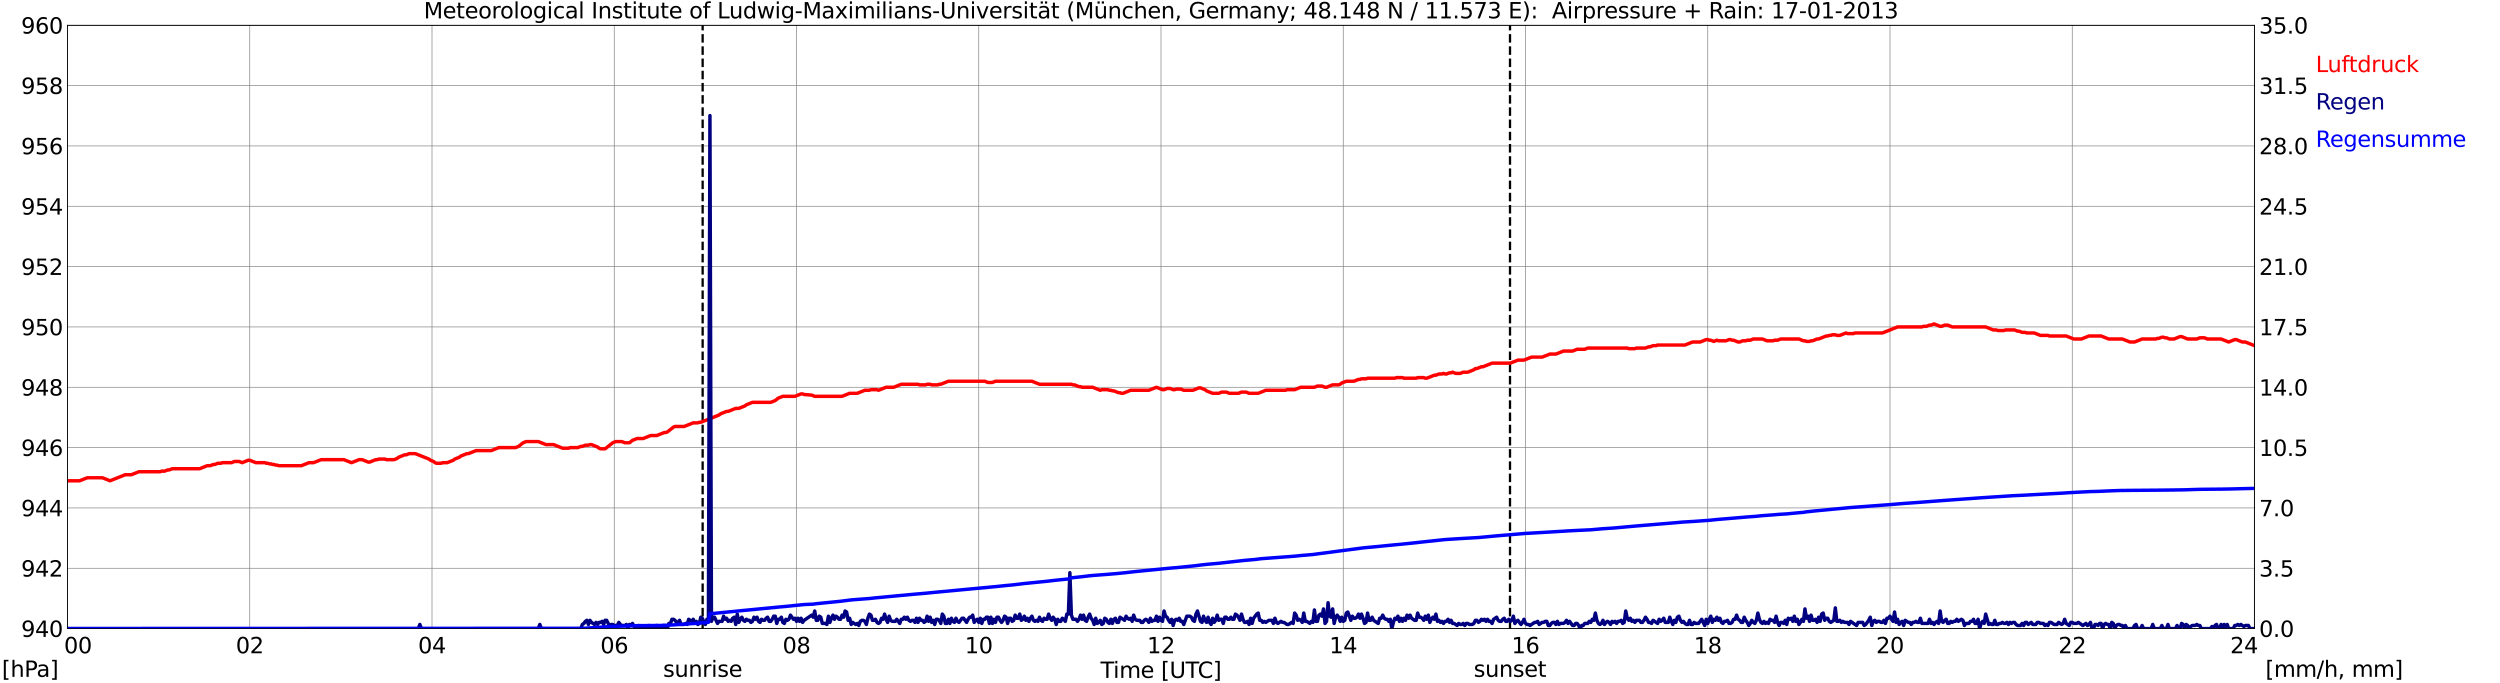 <?xml version="1.0" encoding="utf-8" standalone="no"?>
<!DOCTYPE svg PUBLIC "-//W3C//DTD SVG 1.1//EN"
  "http://www.w3.org/Graphics/SVG/1.1/DTD/svg11.dtd">
<svg xmlns:xlink="http://www.w3.org/1999/xlink" width="1085.4pt" height="296.64pt" viewBox="0 0 1085.4 296.64" xmlns="http://www.w3.org/2000/svg" version="1.1">
 <defs>
  <style type="text/css">*{stroke-linejoin: round; stroke-linecap: butt}</style>
 </defs>
 <g id="figure_1">
  <g id="patch_1">
   <path d="M 0 296.64 
L 1085.4 296.64 
L 1085.4 0 
L 0 0 
z
" style="fill: #ffffff"/>
  </g>
  <g id="axes_1">
   <g id="patch_2">
    <path d="M 29.306 272.909 
L 978.814 272.909 
L 978.814 10.976 
L 29.306 10.976 
z
" style="fill: #ffffff"/>
   </g>
   <g id="patch_3">
    <path d="M 978.814 272.909 
L 978.814 272.909 
L 978.814 10.976 
L 978.814 10.976 
z
" clip-path="url(#p45fbee5447)" style="fill: #d3d3d3; opacity: 0.25; stroke: #d3d3d3; stroke-linejoin: miter"/>
   </g>
   <g id="matplotlib.axis_1">
    <g id="xtick_1">
     <g id="line2d_1">
      <path d="M 29.306 272.909 
L 29.306 10.976 
" clip-path="url(#p45fbee5447)" style="fill: none; stroke: #808080; stroke-width: 0.3; stroke-linecap: square"/>
     </g>
     <g id="line2d_2"/>
     <g id="text_1">
      <!--    00 -->
      <g transform="translate(18.733 283.627) scale(0.095 -0.095)">
       <defs>
        <path id="DejaVuSans-20" transform="scale(0.016)"/>
        <path id="DejaVuSans-30" d="M 2034 4250 
Q 1547 4250 1301 3770 
Q 1056 3291 1056 2328 
Q 1056 1369 1301 889 
Q 1547 409 2034 409 
Q 2525 409 2770 889 
Q 3016 1369 3016 2328 
Q 3016 3291 2770 3770 
Q 2525 4250 2034 4250 
z
M 2034 4750 
Q 2819 4750 3233 4129 
Q 3647 3509 3647 2328 
Q 3647 1150 3233 529 
Q 2819 -91 2034 -91 
Q 1250 -91 836 529 
Q 422 1150 422 2328 
Q 422 3509 836 4129 
Q 1250 4750 2034 4750 
z
" transform="scale(0.016)"/>
       </defs>
       <use xlink:href="#DejaVuSans-20"/>
       <use xlink:href="#DejaVuSans-20" transform="translate(31.787 0)"/>
       <use xlink:href="#DejaVuSans-20" transform="translate(63.574 0)"/>
       <use xlink:href="#DejaVuSans-30" transform="translate(95.361 0)"/>
       <use xlink:href="#DejaVuSans-30" transform="translate(158.984 0)"/>
      </g>
     </g>
    </g>
    <g id="xtick_2">
     <g id="line2d_3">
      <path d="M 108.431 272.909 
L 108.431 10.976 
" clip-path="url(#p45fbee5447)" style="fill: none; stroke: #808080; stroke-width: 0.3; stroke-linecap: square"/>
     </g>
     <g id="line2d_4"/>
     <g id="text_2">
      <!-- 02 -->
      <g transform="translate(102.387 283.627) scale(0.095 -0.095)">
       <defs>
        <path id="DejaVuSans-32" d="M 1228 531 
L 3431 531 
L 3431 0 
L 469 0 
L 469 531 
Q 828 903 1448 1529 
Q 2069 2156 2228 2338 
Q 2531 2678 2651 2914 
Q 2772 3150 2772 3378 
Q 2772 3750 2511 3984 
Q 2250 4219 1831 4219 
Q 1534 4219 1204 4116 
Q 875 4013 500 3803 
L 500 4441 
Q 881 4594 1212 4672 
Q 1544 4750 1819 4750 
Q 2544 4750 2975 4387 
Q 3406 4025 3406 3419 
Q 3406 3131 3298 2873 
Q 3191 2616 2906 2266 
Q 2828 2175 2409 1742 
Q 1991 1309 1228 531 
z
" transform="scale(0.016)"/>
       </defs>
       <use xlink:href="#DejaVuSans-30"/>
       <use xlink:href="#DejaVuSans-32" transform="translate(63.623 0)"/>
      </g>
     </g>
    </g>
    <g id="xtick_3">
     <g id="line2d_5">
      <path d="M 187.557 272.909 
L 187.557 10.976 
" clip-path="url(#p45fbee5447)" style="fill: none; stroke: #808080; stroke-width: 0.3; stroke-linecap: square"/>
     </g>
     <g id="line2d_6"/>
     <g id="text_3">
      <!-- 04 -->
      <g transform="translate(181.513 283.627) scale(0.095 -0.095)">
       <defs>
        <path id="DejaVuSans-34" d="M 2419 4116 
L 825 1625 
L 2419 1625 
L 2419 4116 
z
M 2253 4666 
L 3047 4666 
L 3047 1625 
L 3713 1625 
L 3713 1100 
L 3047 1100 
L 3047 0 
L 2419 0 
L 2419 1100 
L 313 1100 
L 313 1709 
L 2253 4666 
z
" transform="scale(0.016)"/>
       </defs>
       <use xlink:href="#DejaVuSans-30"/>
       <use xlink:href="#DejaVuSans-34" transform="translate(63.623 0)"/>
      </g>
     </g>
    </g>
    <g id="xtick_4">
     <g id="line2d_7">
      <path d="M 266.683 272.909 
L 266.683 10.976 
" clip-path="url(#p45fbee5447)" style="fill: none; stroke: #808080; stroke-width: 0.3; stroke-linecap: square"/>
     </g>
     <g id="line2d_8"/>
     <g id="text_4">
      <!-- 06 -->
      <g transform="translate(260.638 283.627) scale(0.095 -0.095)">
       <defs>
        <path id="DejaVuSans-36" d="M 2113 2584 
Q 1688 2584 1439 2293 
Q 1191 2003 1191 1497 
Q 1191 994 1439 701 
Q 1688 409 2113 409 
Q 2538 409 2786 701 
Q 3034 994 3034 1497 
Q 3034 2003 2786 2293 
Q 2538 2584 2113 2584 
z
M 3366 4563 
L 3366 3988 
Q 3128 4100 2886 4159 
Q 2644 4219 2406 4219 
Q 1781 4219 1451 3797 
Q 1122 3375 1075 2522 
Q 1259 2794 1537 2939 
Q 1816 3084 2150 3084 
Q 2853 3084 3261 2657 
Q 3669 2231 3669 1497 
Q 3669 778 3244 343 
Q 2819 -91 2113 -91 
Q 1303 -91 875 529 
Q 447 1150 447 2328 
Q 447 3434 972 4092 
Q 1497 4750 2381 4750 
Q 2619 4750 2861 4703 
Q 3103 4656 3366 4563 
z
" transform="scale(0.016)"/>
       </defs>
       <use xlink:href="#DejaVuSans-30"/>
       <use xlink:href="#DejaVuSans-36" transform="translate(63.623 0)"/>
      </g>
     </g>
    </g>
    <g id="xtick_5">
     <g id="line2d_9">
      <path d="M 345.808 272.909 
L 345.808 10.976 
" clip-path="url(#p45fbee5447)" style="fill: none; stroke: #808080; stroke-width: 0.3; stroke-linecap: square"/>
     </g>
     <g id="line2d_10"/>
     <g id="text_5">
      <!-- 08 -->
      <g transform="translate(339.764 283.627) scale(0.095 -0.095)">
       <defs>
        <path id="DejaVuSans-38" d="M 2034 2216 
Q 1584 2216 1326 1975 
Q 1069 1734 1069 1313 
Q 1069 891 1326 650 
Q 1584 409 2034 409 
Q 2484 409 2743 651 
Q 3003 894 3003 1313 
Q 3003 1734 2745 1975 
Q 2488 2216 2034 2216 
z
M 1403 2484 
Q 997 2584 770 2862 
Q 544 3141 544 3541 
Q 544 4100 942 4425 
Q 1341 4750 2034 4750 
Q 2731 4750 3128 4425 
Q 3525 4100 3525 3541 
Q 3525 3141 3298 2862 
Q 3072 2584 2669 2484 
Q 3125 2378 3379 2068 
Q 3634 1759 3634 1313 
Q 3634 634 3220 271 
Q 2806 -91 2034 -91 
Q 1263 -91 848 271 
Q 434 634 434 1313 
Q 434 1759 690 2068 
Q 947 2378 1403 2484 
z
M 1172 3481 
Q 1172 3119 1398 2916 
Q 1625 2713 2034 2713 
Q 2441 2713 2670 2916 
Q 2900 3119 2900 3481 
Q 2900 3844 2670 4047 
Q 2441 4250 2034 4250 
Q 1625 4250 1398 4047 
Q 1172 3844 1172 3481 
z
" transform="scale(0.016)"/>
       </defs>
       <use xlink:href="#DejaVuSans-30"/>
       <use xlink:href="#DejaVuSans-38" transform="translate(63.623 0)"/>
      </g>
     </g>
    </g>
    <g id="xtick_6">
     <g id="line2d_11">
      <path d="M 424.934 272.909 
L 424.934 10.976 
" clip-path="url(#p45fbee5447)" style="fill: none; stroke: #808080; stroke-width: 0.3; stroke-linecap: square"/>
     </g>
     <g id="line2d_12"/>
     <g id="text_6">
      <!-- 10 -->
      <g transform="translate(418.89 283.627) scale(0.095 -0.095)">
       <defs>
        <path id="DejaVuSans-31" d="M 794 531 
L 1825 531 
L 1825 4091 
L 703 3866 
L 703 4441 
L 1819 4666 
L 2450 4666 
L 2450 531 
L 3481 531 
L 3481 0 
L 794 0 
L 794 531 
z
" transform="scale(0.016)"/>
       </defs>
       <use xlink:href="#DejaVuSans-31"/>
       <use xlink:href="#DejaVuSans-30" transform="translate(63.623 0)"/>
      </g>
     </g>
    </g>
    <g id="xtick_7">
     <g id="line2d_13">
      <path d="M 504.06 272.909 
L 504.06 10.976 
" clip-path="url(#p45fbee5447)" style="fill: none; stroke: #808080; stroke-width: 0.3; stroke-linecap: square"/>
     </g>
     <g id="line2d_14"/>
     <g id="text_7">
      <!-- 12 -->
      <g transform="translate(498.015 283.627) scale(0.095 -0.095)">
       <use xlink:href="#DejaVuSans-31"/>
       <use xlink:href="#DejaVuSans-32" transform="translate(63.623 0)"/>
      </g>
     </g>
    </g>
    <g id="xtick_8">
     <g id="line2d_15">
      <path d="M 583.185 272.909 
L 583.185 10.976 
" clip-path="url(#p45fbee5447)" style="fill: none; stroke: #808080; stroke-width: 0.3; stroke-linecap: square"/>
     </g>
     <g id="line2d_16"/>
     <g id="text_8">
      <!-- 14 -->
      <g transform="translate(577.141 283.627) scale(0.095 -0.095)">
       <use xlink:href="#DejaVuSans-31"/>
       <use xlink:href="#DejaVuSans-34" transform="translate(63.623 0)"/>
      </g>
     </g>
    </g>
    <g id="xtick_9">
     <g id="line2d_17">
      <path d="M 662.311 272.909 
L 662.311 10.976 
" clip-path="url(#p45fbee5447)" style="fill: none; stroke: #808080; stroke-width: 0.3; stroke-linecap: square"/>
     </g>
     <g id="line2d_18"/>
     <g id="text_9">
      <!-- 16 -->
      <g transform="translate(656.267 283.627) scale(0.095 -0.095)">
       <use xlink:href="#DejaVuSans-31"/>
       <use xlink:href="#DejaVuSans-36" transform="translate(63.623 0)"/>
      </g>
     </g>
    </g>
    <g id="xtick_10">
     <g id="line2d_19">
      <path d="M 741.437 272.909 
L 741.437 10.976 
" clip-path="url(#p45fbee5447)" style="fill: none; stroke: #808080; stroke-width: 0.3; stroke-linecap: square"/>
     </g>
     <g id="line2d_20"/>
     <g id="text_10">
      <!-- 18 -->
      <g transform="translate(735.392 283.627) scale(0.095 -0.095)">
       <use xlink:href="#DejaVuSans-31"/>
       <use xlink:href="#DejaVuSans-38" transform="translate(63.623 0)"/>
      </g>
     </g>
    </g>
    <g id="xtick_11">
     <g id="line2d_21">
      <path d="M 820.562 272.909 
L 820.562 10.976 
" clip-path="url(#p45fbee5447)" style="fill: none; stroke: #808080; stroke-width: 0.3; stroke-linecap: square"/>
     </g>
     <g id="line2d_22"/>
     <g id="text_11">
      <!-- 20 -->
      <g transform="translate(814.518 283.627) scale(0.095 -0.095)">
       <use xlink:href="#DejaVuSans-32"/>
       <use xlink:href="#DejaVuSans-30" transform="translate(63.623 0)"/>
      </g>
     </g>
    </g>
    <g id="xtick_12">
     <g id="line2d_23">
      <path d="M 899.688 272.909 
L 899.688 10.976 
" clip-path="url(#p45fbee5447)" style="fill: none; stroke: #808080; stroke-width: 0.3; stroke-linecap: square"/>
     </g>
     <g id="line2d_24"/>
     <g id="text_12">
      <!-- 22 -->
      <g transform="translate(893.644 283.627) scale(0.095 -0.095)">
       <use xlink:href="#DejaVuSans-32"/>
       <use xlink:href="#DejaVuSans-32" transform="translate(63.623 0)"/>
      </g>
     </g>
    </g>
    <g id="xtick_13">
     <g id="line2d_25">
      <path d="M 978.814 272.909 
L 978.814 10.976 
" clip-path="url(#p45fbee5447)" style="fill: none; stroke: #808080; stroke-width: 0.3; stroke-linecap: square"/>
     </g>
     <g id="line2d_26"/>
     <g id="text_13">
      <!-- 24    -->
      <g transform="translate(968.241 283.627) scale(0.095 -0.095)">
       <use xlink:href="#DejaVuSans-32"/>
       <use xlink:href="#DejaVuSans-34" transform="translate(63.623 0)"/>
       <use xlink:href="#DejaVuSans-20" transform="translate(127.246 0)"/>
       <use xlink:href="#DejaVuSans-20" transform="translate(159.033 0)"/>
       <use xlink:href="#DejaVuSans-20" transform="translate(190.82 0)"/>
      </g>
     </g>
    </g>
    <g id="text_14">
     <!-- Time [UTC] -->
     <g transform="translate(477.806 294.322) scale(0.095 -0.095)">
      <defs>
       <path id="DejaVuSans-54" d="M -19 4666 
L 3928 4666 
L 3928 4134 
L 2272 4134 
L 2272 0 
L 1638 0 
L 1638 4134 
L -19 4134 
L -19 4666 
z
" transform="scale(0.016)"/>
       <path id="DejaVuSans-69" d="M 603 3500 
L 1178 3500 
L 1178 0 
L 603 0 
L 603 3500 
z
M 603 4863 
L 1178 4863 
L 1178 4134 
L 603 4134 
L 603 4863 
z
" transform="scale(0.016)"/>
       <path id="DejaVuSans-6d" d="M 3328 2828 
Q 3544 3216 3844 3400 
Q 4144 3584 4550 3584 
Q 5097 3584 5394 3201 
Q 5691 2819 5691 2113 
L 5691 0 
L 5113 0 
L 5113 2094 
Q 5113 2597 4934 2840 
Q 4756 3084 4391 3084 
Q 3944 3084 3684 2787 
Q 3425 2491 3425 1978 
L 3425 0 
L 2847 0 
L 2847 2094 
Q 2847 2600 2669 2842 
Q 2491 3084 2119 3084 
Q 1678 3084 1418 2786 
Q 1159 2488 1159 1978 
L 1159 0 
L 581 0 
L 581 3500 
L 1159 3500 
L 1159 2956 
Q 1356 3278 1631 3431 
Q 1906 3584 2284 3584 
Q 2666 3584 2933 3390 
Q 3200 3197 3328 2828 
z
" transform="scale(0.016)"/>
       <path id="DejaVuSans-65" d="M 3597 1894 
L 3597 1613 
L 953 1613 
Q 991 1019 1311 708 
Q 1631 397 2203 397 
Q 2534 397 2845 478 
Q 3156 559 3463 722 
L 3463 178 
Q 3153 47 2828 -22 
Q 2503 -91 2169 -91 
Q 1331 -91 842 396 
Q 353 884 353 1716 
Q 353 2575 817 3079 
Q 1281 3584 2069 3584 
Q 2775 3584 3186 3129 
Q 3597 2675 3597 1894 
z
M 3022 2063 
Q 3016 2534 2758 2815 
Q 2500 3097 2075 3097 
Q 1594 3097 1305 2825 
Q 1016 2553 972 2059 
L 3022 2063 
z
" transform="scale(0.016)"/>
       <path id="DejaVuSans-5b" d="M 550 4863 
L 1875 4863 
L 1875 4416 
L 1125 4416 
L 1125 -397 
L 1875 -397 
L 1875 -844 
L 550 -844 
L 550 4863 
z
" transform="scale(0.016)"/>
       <path id="DejaVuSans-55" d="M 556 4666 
L 1191 4666 
L 1191 1831 
Q 1191 1081 1462 751 
Q 1734 422 2344 422 
Q 2950 422 3222 751 
Q 3494 1081 3494 1831 
L 3494 4666 
L 4128 4666 
L 4128 1753 
Q 4128 841 3676 375 
Q 3225 -91 2344 -91 
Q 1459 -91 1007 375 
Q 556 841 556 1753 
L 556 4666 
z
" transform="scale(0.016)"/>
       <path id="DejaVuSans-43" d="M 4122 4306 
L 4122 3641 
Q 3803 3938 3442 4084 
Q 3081 4231 2675 4231 
Q 1875 4231 1450 3742 
Q 1025 3253 1025 2328 
Q 1025 1406 1450 917 
Q 1875 428 2675 428 
Q 3081 428 3442 575 
Q 3803 722 4122 1019 
L 4122 359 
Q 3791 134 3420 21 
Q 3050 -91 2638 -91 
Q 1578 -91 968 557 
Q 359 1206 359 2328 
Q 359 3453 968 4101 
Q 1578 4750 2638 4750 
Q 3056 4750 3426 4639 
Q 3797 4528 4122 4306 
z
" transform="scale(0.016)"/>
       <path id="DejaVuSans-5d" d="M 1947 4863 
L 1947 -844 
L 622 -844 
L 622 -397 
L 1369 -397 
L 1369 4416 
L 622 4416 
L 622 4863 
L 1947 4863 
z
" transform="scale(0.016)"/>
      </defs>
      <use xlink:href="#DejaVuSans-54"/>
      <use xlink:href="#DejaVuSans-69" transform="translate(57.959 0)"/>
      <use xlink:href="#DejaVuSans-6d" transform="translate(85.742 0)"/>
      <use xlink:href="#DejaVuSans-65" transform="translate(183.154 0)"/>
      <use xlink:href="#DejaVuSans-20" transform="translate(244.678 0)"/>
      <use xlink:href="#DejaVuSans-5b" transform="translate(276.465 0)"/>
      <use xlink:href="#DejaVuSans-55" transform="translate(315.479 0)"/>
      <use xlink:href="#DejaVuSans-54" transform="translate(388.672 0)"/>
      <use xlink:href="#DejaVuSans-43" transform="translate(443.881 0)"/>
      <use xlink:href="#DejaVuSans-5d" transform="translate(513.705 0)"/>
     </g>
    </g>
   </g>
   <g id="matplotlib.axis_2">
    <g id="ytick_1">
     <g id="line2d_27">
      <path d="M 29.306 272.909 
L 978.814 272.909 
" clip-path="url(#p45fbee5447)" style="fill: none; stroke: #808080; stroke-width: 0.3; stroke-linecap: square"/>
     </g>
     <g id="line2d_28"/>
     <g id="text_15">
      <!-- 940 -->
      <g transform="translate(9.173 276.518) scale(0.095 -0.095)">
       <defs>
        <path id="DejaVuSans-39" d="M 703 97 
L 703 672 
Q 941 559 1184 500 
Q 1428 441 1663 441 
Q 2288 441 2617 861 
Q 2947 1281 2994 2138 
Q 2813 1869 2534 1725 
Q 2256 1581 1919 1581 
Q 1219 1581 811 2004 
Q 403 2428 403 3163 
Q 403 3881 828 4315 
Q 1253 4750 1959 4750 
Q 2769 4750 3195 4129 
Q 3622 3509 3622 2328 
Q 3622 1225 3098 567 
Q 2575 -91 1691 -91 
Q 1453 -91 1209 -44 
Q 966 3 703 97 
z
M 1959 2075 
Q 2384 2075 2632 2365 
Q 2881 2656 2881 3163 
Q 2881 3666 2632 3958 
Q 2384 4250 1959 4250 
Q 1534 4250 1286 3958 
Q 1038 3666 1038 3163 
Q 1038 2656 1286 2365 
Q 1534 2075 1959 2075 
z
" transform="scale(0.016)"/>
       </defs>
       <use xlink:href="#DejaVuSans-39"/>
       <use xlink:href="#DejaVuSans-34" transform="translate(63.623 0)"/>
       <use xlink:href="#DejaVuSans-30" transform="translate(127.246 0)"/>
      </g>
     </g>
    </g>
    <g id="ytick_2">
     <g id="line2d_29">
      <path d="M 29.306 246.715 
L 978.814 246.715 
" clip-path="url(#p45fbee5447)" style="fill: none; stroke: #808080; stroke-width: 0.3; stroke-linecap: square"/>
     </g>
     <g id="line2d_30"/>
     <g id="text_16">
      <!-- 942 -->
      <g transform="translate(9.173 250.325) scale(0.095 -0.095)">
       <use xlink:href="#DejaVuSans-39"/>
       <use xlink:href="#DejaVuSans-34" transform="translate(63.623 0)"/>
       <use xlink:href="#DejaVuSans-32" transform="translate(127.246 0)"/>
      </g>
     </g>
    </g>
    <g id="ytick_3">
     <g id="line2d_31">
      <path d="M 29.306 220.522 
L 978.814 220.522 
" clip-path="url(#p45fbee5447)" style="fill: none; stroke: #808080; stroke-width: 0.3; stroke-linecap: square"/>
     </g>
     <g id="line2d_32"/>
     <g id="text_17">
      <!-- 944 -->
      <g transform="translate(9.173 224.131) scale(0.095 -0.095)">
       <use xlink:href="#DejaVuSans-39"/>
       <use xlink:href="#DejaVuSans-34" transform="translate(63.623 0)"/>
       <use xlink:href="#DejaVuSans-34" transform="translate(127.246 0)"/>
      </g>
     </g>
    </g>
    <g id="ytick_4">
     <g id="line2d_33">
      <path d="M 29.306 194.329 
L 978.814 194.329 
" clip-path="url(#p45fbee5447)" style="fill: none; stroke: #808080; stroke-width: 0.3; stroke-linecap: square"/>
     </g>
     <g id="line2d_34"/>
     <g id="text_18">
      <!-- 946 -->
      <g transform="translate(9.173 197.938) scale(0.095 -0.095)">
       <use xlink:href="#DejaVuSans-39"/>
       <use xlink:href="#DejaVuSans-34" transform="translate(63.623 0)"/>
       <use xlink:href="#DejaVuSans-36" transform="translate(127.246 0)"/>
      </g>
     </g>
    </g>
    <g id="ytick_5">
     <g id="line2d_35">
      <path d="M 29.306 168.136 
L 978.814 168.136 
" clip-path="url(#p45fbee5447)" style="fill: none; stroke: #808080; stroke-width: 0.3; stroke-linecap: square"/>
     </g>
     <g id="line2d_36"/>
     <g id="text_19">
      <!-- 948 -->
      <g transform="translate(9.173 171.745) scale(0.095 -0.095)">
       <use xlink:href="#DejaVuSans-39"/>
       <use xlink:href="#DejaVuSans-34" transform="translate(63.623 0)"/>
       <use xlink:href="#DejaVuSans-38" transform="translate(127.246 0)"/>
      </g>
     </g>
    </g>
    <g id="ytick_6">
     <g id="line2d_37">
      <path d="M 29.306 141.942 
L 978.814 141.942 
" clip-path="url(#p45fbee5447)" style="fill: none; stroke: #808080; stroke-width: 0.3; stroke-linecap: square"/>
     </g>
     <g id="line2d_38"/>
     <g id="text_20">
      <!-- 950 -->
      <g transform="translate(9.173 145.551) scale(0.095 -0.095)">
       <defs>
        <path id="DejaVuSans-35" d="M 691 4666 
L 3169 4666 
L 3169 4134 
L 1269 4134 
L 1269 2991 
Q 1406 3038 1543 3061 
Q 1681 3084 1819 3084 
Q 2600 3084 3056 2656 
Q 3513 2228 3513 1497 
Q 3513 744 3044 326 
Q 2575 -91 1722 -91 
Q 1428 -91 1123 -41 
Q 819 9 494 109 
L 494 744 
Q 775 591 1075 516 
Q 1375 441 1709 441 
Q 2250 441 2565 725 
Q 2881 1009 2881 1497 
Q 2881 1984 2565 2268 
Q 2250 2553 1709 2553 
Q 1456 2553 1204 2497 
Q 953 2441 691 2322 
L 691 4666 
z
" transform="scale(0.016)"/>
       </defs>
       <use xlink:href="#DejaVuSans-39"/>
       <use xlink:href="#DejaVuSans-35" transform="translate(63.623 0)"/>
       <use xlink:href="#DejaVuSans-30" transform="translate(127.246 0)"/>
      </g>
     </g>
    </g>
    <g id="ytick_7">
     <g id="line2d_39">
      <path d="M 29.306 115.749 
L 978.814 115.749 
" clip-path="url(#p45fbee5447)" style="fill: none; stroke: #808080; stroke-width: 0.3; stroke-linecap: square"/>
     </g>
     <g id="line2d_40"/>
     <g id="text_21">
      <!-- 952 -->
      <g transform="translate(9.173 119.358) scale(0.095 -0.095)">
       <use xlink:href="#DejaVuSans-39"/>
       <use xlink:href="#DejaVuSans-35" transform="translate(63.623 0)"/>
       <use xlink:href="#DejaVuSans-32" transform="translate(127.246 0)"/>
      </g>
     </g>
    </g>
    <g id="ytick_8">
     <g id="line2d_41">
      <path d="M 29.306 89.556 
L 978.814 89.556 
" clip-path="url(#p45fbee5447)" style="fill: none; stroke: #808080; stroke-width: 0.3; stroke-linecap: square"/>
     </g>
     <g id="line2d_42"/>
     <g id="text_22">
      <!-- 954 -->
      <g transform="translate(9.173 93.165) scale(0.095 -0.095)">
       <use xlink:href="#DejaVuSans-39"/>
       <use xlink:href="#DejaVuSans-35" transform="translate(63.623 0)"/>
       <use xlink:href="#DejaVuSans-34" transform="translate(127.246 0)"/>
      </g>
     </g>
    </g>
    <g id="ytick_9">
     <g id="line2d_43">
      <path d="M 29.306 63.362 
L 978.814 63.362 
" clip-path="url(#p45fbee5447)" style="fill: none; stroke: #808080; stroke-width: 0.3; stroke-linecap: square"/>
     </g>
     <g id="line2d_44"/>
     <g id="text_23">
      <!-- 956 -->
      <g transform="translate(9.173 66.972) scale(0.095 -0.095)">
       <use xlink:href="#DejaVuSans-39"/>
       <use xlink:href="#DejaVuSans-35" transform="translate(63.623 0)"/>
       <use xlink:href="#DejaVuSans-36" transform="translate(127.246 0)"/>
      </g>
     </g>
    </g>
    <g id="ytick_10">
     <g id="line2d_45">
      <path d="M 29.306 37.169 
L 978.814 37.169 
" clip-path="url(#p45fbee5447)" style="fill: none; stroke: #808080; stroke-width: 0.3; stroke-linecap: square"/>
     </g>
     <g id="line2d_46"/>
     <g id="text_24">
      <!-- 958 -->
      <g transform="translate(9.173 40.778) scale(0.095 -0.095)">
       <use xlink:href="#DejaVuSans-39"/>
       <use xlink:href="#DejaVuSans-35" transform="translate(63.623 0)"/>
       <use xlink:href="#DejaVuSans-38" transform="translate(127.246 0)"/>
      </g>
     </g>
    </g>
    <g id="ytick_11">
     <g id="line2d_47">
      <path d="M 29.306 10.976 
L 978.814 10.976 
" clip-path="url(#p45fbee5447)" style="fill: none; stroke: #808080; stroke-width: 0.3; stroke-linecap: square"/>
     </g>
     <g id="line2d_48"/>
     <g id="text_25">
      <!-- 960 -->
      <g transform="translate(9.173 14.585) scale(0.095 -0.095)">
       <use xlink:href="#DejaVuSans-39"/>
       <use xlink:href="#DejaVuSans-36" transform="translate(63.623 0)"/>
       <use xlink:href="#DejaVuSans-30" transform="translate(127.246 0)"/>
      </g>
     </g>
    </g>
   </g>
   <g id="line2d_49">
    <path d="M 305.059 272.909 
L 305.059 10.976 
" clip-path="url(#p45fbee5447)" style="fill: none; stroke-dasharray: 3.7,1.6; stroke-dashoffset: 0; stroke: #000000"/>
   </g>
   <g id="line2d_50">
    <path d="M 655.585 272.909 
L 655.585 10.976 
" clip-path="url(#p45fbee5447)" style="fill: none; stroke-dasharray: 3.7,1.6; stroke-dashoffset: 0; stroke: #000000"/>
   </g>
   <g id="line2d_51">
    <path d="M 29.306 208.735 
L 34.581 208.735 
L 37.878 207.426 
L 44.472 207.426 
L 47.768 208.735 
L 54.362 206.116 
L 57 206.116 
L 60.297 204.806 
L 69.528 204.806 
L 70.187 204.544 
L 71.506 204.544 
L 72.825 204.02 
L 73.484 204.02 
L 74.803 203.497 
L 86.672 203.497 
L 89.969 202.187 
L 91.288 202.187 
L 92.606 201.663 
L 93.266 201.663 
L 94.584 201.139 
L 95.903 201.139 
L 96.563 200.877 
L 100.519 200.877 
L 101.838 200.353 
L 103.816 200.353 
L 105.135 200.877 
L 107.772 199.829 
L 108.431 199.829 
L 111.069 200.877 
L 115.025 200.877 
L 115.685 201.139 
L 116.344 201.139 
L 117.003 201.401 
L 117.663 201.401 
L 118.322 201.663 
L 118.982 201.663 
L 119.641 201.925 
L 120.3 201.925 
L 120.96 202.187 
L 130.85 202.187 
L 134.147 200.877 
L 136.125 200.877 
L 139.422 199.568 
L 149.313 199.568 
L 152.61 200.877 
L 155.907 199.568 
L 157.226 199.568 
L 159.863 200.615 
L 160.523 200.615 
L 163.16 199.568 
L 163.819 199.568 
L 164.479 199.306 
L 167.116 199.306 
L 167.776 199.568 
L 171.073 199.568 
L 172.391 199.044 
L 173.051 198.52 
L 175.688 197.472 
L 176.348 197.472 
L 177.666 196.948 
L 180.304 196.948 
L 186.238 199.306 
L 186.898 199.829 
L 188.216 200.353 
L 188.876 200.877 
L 189.535 201.139 
L 191.513 201.139 
L 192.173 200.877 
L 194.151 200.877 
L 196.788 199.829 
L 197.448 199.306 
L 199.426 198.52 
L 200.085 197.996 
L 202.723 196.948 
L 203.382 196.948 
L 206.679 195.639 
L 213.273 195.639 
L 216.57 194.329 
L 223.823 194.329 
L 225.142 193.805 
L 227.12 192.233 
L 228.439 191.71 
L 233.714 191.71 
L 237.011 193.019 
L 240.308 193.019 
L 244.264 194.591 
L 246.901 194.591 
L 247.561 194.329 
L 250.858 194.329 
L 252.176 193.805 
L 252.836 193.805 
L 254.155 193.281 
L 255.473 193.281 
L 256.133 193.019 
L 256.792 193.019 
L 259.43 194.067 
L 260.089 194.591 
L 260.748 194.853 
L 262.726 194.853 
L 266.023 192.233 
L 267.342 191.71 
L 269.98 191.71 
L 271.298 192.233 
L 273.277 192.233 
L 274.595 191.186 
L 276.573 190.4 
L 279.211 190.4 
L 282.508 189.09 
L 285.145 189.09 
L 288.442 187.781 
L 289.102 187.781 
L 289.761 187.519 
L 292.399 185.423 
L 293.058 185.161 
L 297.014 185.161 
L 300.971 183.59 
L 302.949 183.59 
L 303.608 183.328 
L 304.267 183.328 
L 312.18 180.184 
L 312.839 179.661 
L 315.477 178.613 
L 316.136 178.613 
L 319.433 177.303 
L 320.752 177.303 
L 323.39 176.255 
L 324.049 175.732 
L 326.686 174.684 
L 334.599 174.684 
L 336.577 173.898 
L 337.896 172.85 
L 339.874 172.065 
L 345.149 172.065 
L 347.787 171.017 
L 348.446 171.017 
L 349.105 171.279 
L 352.402 171.541 
L 353.721 172.065 
L 365.59 172.065 
L 368.887 170.755 
L 372.184 170.755 
L 375.481 169.445 
L 377.459 169.445 
L 378.118 169.183 
L 380.756 169.183 
L 381.415 169.445 
L 384.712 168.136 
L 388.009 168.136 
L 391.306 166.826 
L 398.559 166.826 
L 399.218 167.088 
L 401.856 167.088 
L 402.515 166.826 
L 403.834 166.826 
L 404.493 167.088 
L 407.131 167.088 
L 407.79 166.826 
L 408.45 166.826 
L 411.746 165.516 
L 427.572 165.516 
L 428.89 166.04 
L 430.869 166.04 
L 432.187 165.516 
L 448.012 165.516 
L 451.309 166.826 
L 465.156 166.826 
L 465.816 167.088 
L 466.475 167.088 
L 468.453 167.874 
L 469.113 167.874 
L 469.772 168.136 
L 474.388 168.136 
L 477.685 169.445 
L 478.344 169.183 
L 480.981 169.183 
L 481.641 169.445 
L 482.3 169.445 
L 482.96 169.707 
L 483.619 169.707 
L 485.597 170.493 
L 486.256 170.493 
L 486.916 170.755 
L 487.575 170.755 
L 490.872 169.445 
L 498.785 169.445 
L 502.082 168.136 
L 504.719 169.183 
L 505.379 169.183 
L 506.697 168.659 
L 508.016 168.659 
L 509.335 169.183 
L 509.994 169.183 
L 510.654 168.921 
L 512.632 168.921 
L 513.95 169.445 
L 517.907 169.445 
L 520.544 168.397 
L 521.204 168.397 
L 523.182 169.183 
L 523.841 169.707 
L 526.479 170.755 
L 529.116 170.755 
L 530.435 170.231 
L 532.413 170.231 
L 533.732 170.755 
L 537.688 170.755 
L 539.007 170.231 
L 540.985 170.231 
L 542.304 170.755 
L 546.26 170.755 
L 549.557 169.445 
L 558.129 169.445 
L 558.788 169.183 
L 562.085 169.183 
L 564.723 168.136 
L 570.657 168.136 
L 571.976 167.612 
L 573.954 167.612 
L 575.273 168.136 
L 575.932 168.136 
L 578.57 167.088 
L 581.207 167.088 
L 581.867 166.826 
L 582.526 166.302 
L 584.504 165.516 
L 587.801 165.516 
L 589.779 164.73 
L 590.439 164.73 
L 591.098 164.468 
L 593.076 164.468 
L 593.736 164.207 
L 605.604 164.207 
L 606.264 163.945 
L 608.901 163.945 
L 609.561 164.207 
L 614.836 164.207 
L 615.495 163.945 
L 618.133 163.945 
L 618.792 164.207 
L 619.451 164.207 
L 622.748 162.897 
L 623.408 162.897 
L 624.726 162.373 
L 626.045 162.373 
L 626.705 162.111 
L 627.364 162.373 
L 628.023 162.373 
L 629.342 161.849 
L 630.001 161.849 
L 630.661 161.587 
L 631.98 162.111 
L 633.958 162.111 
L 635.276 161.587 
L 637.255 161.587 
L 639.892 160.539 
L 640.552 160.016 
L 641.211 160.016 
L 643.189 159.23 
L 643.848 159.23 
L 647.805 157.658 
L 655.717 157.658 
L 659.014 156.349 
L 661.652 156.349 
L 664.949 155.039 
L 669.564 155.039 
L 672.861 153.729 
L 675.499 153.729 
L 678.796 152.42 
L 682.752 152.42 
L 684.73 151.634 
L 688.027 151.634 
L 689.346 151.11 
L 706.49 151.11 
L 707.149 151.372 
L 709.786 151.372 
L 710.446 151.11 
L 714.402 151.11 
L 715.721 150.586 
L 716.38 150.586 
L 717.699 150.062 
L 719.018 150.062 
L 719.677 149.8 
L 731.546 149.8 
L 734.843 148.491 
L 738.14 148.491 
L 740.777 147.443 
L 741.437 147.443 
L 742.096 147.705 
L 742.756 147.705 
L 744.074 148.229 
L 745.393 147.705 
L 746.052 147.967 
L 749.349 147.967 
L 750.668 147.443 
L 751.327 147.443 
L 751.987 147.705 
L 752.646 147.705 
L 754.624 148.491 
L 755.284 148.491 
L 756.602 147.967 
L 757.921 147.967 
L 758.581 147.705 
L 759.899 147.705 
L 761.218 147.181 
L 765.174 147.181 
L 767.153 147.967 
L 769.79 147.967 
L 770.449 147.705 
L 771.768 147.705 
L 773.087 147.181 
L 781 147.181 
L 782.978 147.967 
L 783.637 147.967 
L 784.296 148.229 
L 785.615 148.229 
L 786.275 147.967 
L 786.934 147.967 
L 788.912 147.181 
L 789.572 147.181 
L 792.868 145.871 
L 793.528 145.871 
L 794.187 145.609 
L 794.847 145.609 
L 795.506 145.347 
L 796.825 145.347 
L 797.484 145.609 
L 798.803 145.609 
L 801.44 144.562 
L 802.1 144.824 
L 804.737 144.824 
L 805.397 144.562 
L 817.265 144.562 
L 823.859 141.942 
L 834.409 141.942 
L 835.069 141.68 
L 836.388 141.68 
L 837.706 141.156 
L 838.366 141.156 
L 839.684 140.633 
L 842.322 141.68 
L 842.981 141.68 
L 844.3 141.156 
L 845.619 141.156 
L 847.597 141.942 
L 862.103 141.942 
L 865.4 143.252 
L 866.719 143.252 
L 867.378 143.514 
L 870.016 143.514 
L 870.675 143.252 
L 874.632 143.252 
L 875.95 143.776 
L 876.61 143.776 
L 877.929 144.3 
L 879.247 144.3 
L 879.907 144.562 
L 883.204 144.562 
L 885.841 145.609 
L 889.138 145.609 
L 889.797 145.871 
L 897.051 145.871 
L 900.347 147.181 
L 903.644 147.181 
L 906.941 145.871 
L 912.216 145.871 
L 915.513 147.181 
L 921.448 147.181 
L 924.745 148.491 
L 926.723 148.491 
L 930.02 147.181 
L 935.954 147.181 
L 936.613 146.919 
L 937.273 146.919 
L 938.592 146.395 
L 939.251 146.395 
L 939.91 146.657 
L 940.57 146.657 
L 941.888 147.181 
L 943.867 147.181 
L 946.504 146.133 
L 947.163 146.133 
L 949.801 147.181 
L 953.757 147.181 
L 955.076 146.657 
L 957.054 146.657 
L 958.373 147.181 
L 964.307 147.181 
L 967.604 148.491 
L 970.242 147.443 
L 970.901 147.443 
L 973.539 148.491 
L 974.857 148.491 
L 978.154 149.8 
L 978.154 149.8 
" clip-path="url(#p45fbee5447)" style="fill: none; stroke: #ff0000; stroke-width: 1.5; stroke-linecap: square"/>
   </g>
   <g id="patch_4">
    <path d="M 29.306 272.909 
L 29.306 10.976 
" style="fill: none; stroke: #000000; stroke-width: 0.3; stroke-linejoin: miter; stroke-linecap: square"/>
   </g>
   <g id="patch_5">
    <path d="M 978.814 272.909 
L 978.814 10.976 
" style="fill: none; stroke: #000000; stroke-width: 0.3; stroke-linejoin: miter; stroke-linecap: square"/>
   </g>
   <g id="patch_6">
    <path d="M 29.306 272.909 
L 978.814 272.909 
" style="fill: none; stroke: #000000; stroke-width: 0.3; stroke-linejoin: miter; stroke-linecap: square"/>
   </g>
   <g id="patch_7">
    <path d="M 29.306 10.976 
L 978.814 10.976 
" style="fill: none; stroke: #000000; stroke-width: 0.3; stroke-linejoin: miter; stroke-linecap: square"/>
   </g>
   <g id="text_26">
    <!-- sunrise -->
    <g transform="translate(287.894 293.863) scale(0.095 -0.095)">
     <defs>
      <path id="DejaVuSans-73" d="M 2834 3397 
L 2834 2853 
Q 2591 2978 2328 3040 
Q 2066 3103 1784 3103 
Q 1356 3103 1142 2972 
Q 928 2841 928 2578 
Q 928 2378 1081 2264 
Q 1234 2150 1697 2047 
L 1894 2003 
Q 2506 1872 2764 1633 
Q 3022 1394 3022 966 
Q 3022 478 2636 193 
Q 2250 -91 1575 -91 
Q 1294 -91 989 -36 
Q 684 19 347 128 
L 347 722 
Q 666 556 975 473 
Q 1284 391 1588 391 
Q 1994 391 2212 530 
Q 2431 669 2431 922 
Q 2431 1156 2273 1281 
Q 2116 1406 1581 1522 
L 1381 1569 
Q 847 1681 609 1914 
Q 372 2147 372 2553 
Q 372 3047 722 3315 
Q 1072 3584 1716 3584 
Q 2034 3584 2315 3537 
Q 2597 3491 2834 3397 
z
" transform="scale(0.016)"/>
      <path id="DejaVuSans-75" d="M 544 1381 
L 544 3500 
L 1119 3500 
L 1119 1403 
Q 1119 906 1312 657 
Q 1506 409 1894 409 
Q 2359 409 2629 706 
Q 2900 1003 2900 1516 
L 2900 3500 
L 3475 3500 
L 3475 0 
L 2900 0 
L 2900 538 
Q 2691 219 2414 64 
Q 2138 -91 1772 -91 
Q 1169 -91 856 284 
Q 544 659 544 1381 
z
M 1991 3584 
L 1991 3584 
z
" transform="scale(0.016)"/>
      <path id="DejaVuSans-6e" d="M 3513 2113 
L 3513 0 
L 2938 0 
L 2938 2094 
Q 2938 2591 2744 2837 
Q 2550 3084 2163 3084 
Q 1697 3084 1428 2787 
Q 1159 2491 1159 1978 
L 1159 0 
L 581 0 
L 581 3500 
L 1159 3500 
L 1159 2956 
Q 1366 3272 1645 3428 
Q 1925 3584 2291 3584 
Q 2894 3584 3203 3211 
Q 3513 2838 3513 2113 
z
" transform="scale(0.016)"/>
      <path id="DejaVuSans-72" d="M 2631 2963 
Q 2534 3019 2420 3045 
Q 2306 3072 2169 3072 
Q 1681 3072 1420 2755 
Q 1159 2438 1159 1844 
L 1159 0 
L 581 0 
L 581 3500 
L 1159 3500 
L 1159 2956 
Q 1341 3275 1631 3429 
Q 1922 3584 2338 3584 
Q 2397 3584 2469 3576 
Q 2541 3569 2628 3553 
L 2631 2963 
z
" transform="scale(0.016)"/>
     </defs>
     <use xlink:href="#DejaVuSans-73"/>
     <use xlink:href="#DejaVuSans-75" transform="translate(52.1 0)"/>
     <use xlink:href="#DejaVuSans-6e" transform="translate(115.479 0)"/>
     <use xlink:href="#DejaVuSans-72" transform="translate(178.857 0)"/>
     <use xlink:href="#DejaVuSans-69" transform="translate(219.971 0)"/>
     <use xlink:href="#DejaVuSans-73" transform="translate(247.754 0)"/>
     <use xlink:href="#DejaVuSans-65" transform="translate(299.854 0)"/>
    </g>
   </g>
   <g id="text_27">
    <!-- sunset -->
    <g transform="translate(639.831 293.863) scale(0.095 -0.095)">
     <defs>
      <path id="DejaVuSans-74" d="M 1172 4494 
L 1172 3500 
L 2356 3500 
L 2356 3053 
L 1172 3053 
L 1172 1153 
Q 1172 725 1289 603 
Q 1406 481 1766 481 
L 2356 481 
L 2356 0 
L 1766 0 
Q 1100 0 847 248 
Q 594 497 594 1153 
L 594 3053 
L 172 3053 
L 172 3500 
L 594 3500 
L 594 4494 
L 1172 4494 
z
" transform="scale(0.016)"/>
     </defs>
     <use xlink:href="#DejaVuSans-73"/>
     <use xlink:href="#DejaVuSans-75" transform="translate(52.1 0)"/>
     <use xlink:href="#DejaVuSans-6e" transform="translate(115.479 0)"/>
     <use xlink:href="#DejaVuSans-73" transform="translate(178.857 0)"/>
     <use xlink:href="#DejaVuSans-65" transform="translate(230.957 0)"/>
     <use xlink:href="#DejaVuSans-74" transform="translate(292.48 0)"/>
    </g>
   </g>
   <g id="text_28">
    <!-- [hPa] -->
    <g transform="translate(0.821 293.863) scale(0.095 -0.095)">
     <defs>
      <path id="DejaVuSans-68" d="M 3513 2113 
L 3513 0 
L 2938 0 
L 2938 2094 
Q 2938 2591 2744 2837 
Q 2550 3084 2163 3084 
Q 1697 3084 1428 2787 
Q 1159 2491 1159 1978 
L 1159 0 
L 581 0 
L 581 4863 
L 1159 4863 
L 1159 2956 
Q 1366 3272 1645 3428 
Q 1925 3584 2291 3584 
Q 2894 3584 3203 3211 
Q 3513 2838 3513 2113 
z
" transform="scale(0.016)"/>
      <path id="DejaVuSans-50" d="M 1259 4147 
L 1259 2394 
L 2053 2394 
Q 2494 2394 2734 2622 
Q 2975 2850 2975 3272 
Q 2975 3691 2734 3919 
Q 2494 4147 2053 4147 
L 1259 4147 
z
M 628 4666 
L 2053 4666 
Q 2838 4666 3239 4311 
Q 3641 3956 3641 3272 
Q 3641 2581 3239 2228 
Q 2838 1875 2053 1875 
L 1259 1875 
L 1259 0 
L 628 0 
L 628 4666 
z
" transform="scale(0.016)"/>
      <path id="DejaVuSans-61" d="M 2194 1759 
Q 1497 1759 1228 1600 
Q 959 1441 959 1056 
Q 959 750 1161 570 
Q 1363 391 1709 391 
Q 2188 391 2477 730 
Q 2766 1069 2766 1631 
L 2766 1759 
L 2194 1759 
z
M 3341 1997 
L 3341 0 
L 2766 0 
L 2766 531 
Q 2569 213 2275 61 
Q 1981 -91 1556 -91 
Q 1019 -91 701 211 
Q 384 513 384 1019 
Q 384 1609 779 1909 
Q 1175 2209 1959 2209 
L 2766 2209 
L 2766 2266 
Q 2766 2663 2505 2880 
Q 2244 3097 1772 3097 
Q 1472 3097 1187 3025 
Q 903 2953 641 2809 
L 641 3341 
Q 956 3463 1253 3523 
Q 1550 3584 1831 3584 
Q 2591 3584 2966 3190 
Q 3341 2797 3341 1997 
z
" transform="scale(0.016)"/>
     </defs>
     <use xlink:href="#DejaVuSans-5b"/>
     <use xlink:href="#DejaVuSans-68" transform="translate(39.014 0)"/>
     <use xlink:href="#DejaVuSans-50" transform="translate(102.393 0)"/>
     <use xlink:href="#DejaVuSans-61" transform="translate(158.195 0)"/>
     <use xlink:href="#DejaVuSans-5d" transform="translate(219.475 0)"/>
    </g>
   </g>
   <g id="text_29">
    <!-- Luftdruck -->
    <g style="fill: #ff0000" transform="translate(1005.4 31.291) scale(0.095 -0.095)">
     <defs>
      <path id="DejaVuSans-4c" d="M 628 4666 
L 1259 4666 
L 1259 531 
L 3531 531 
L 3531 0 
L 628 0 
L 628 4666 
z
" transform="scale(0.016)"/>
      <path id="DejaVuSans-66" d="M 2375 4863 
L 2375 4384 
L 1825 4384 
Q 1516 4384 1395 4259 
Q 1275 4134 1275 3809 
L 1275 3500 
L 2222 3500 
L 2222 3053 
L 1275 3053 
L 1275 0 
L 697 0 
L 697 3053 
L 147 3053 
L 147 3500 
L 697 3500 
L 697 3744 
Q 697 4328 969 4595 
Q 1241 4863 1831 4863 
L 2375 4863 
z
" transform="scale(0.016)"/>
      <path id="DejaVuSans-64" d="M 2906 2969 
L 2906 4863 
L 3481 4863 
L 3481 0 
L 2906 0 
L 2906 525 
Q 2725 213 2448 61 
Q 2172 -91 1784 -91 
Q 1150 -91 751 415 
Q 353 922 353 1747 
Q 353 2572 751 3078 
Q 1150 3584 1784 3584 
Q 2172 3584 2448 3432 
Q 2725 3281 2906 2969 
z
M 947 1747 
Q 947 1113 1208 752 
Q 1469 391 1925 391 
Q 2381 391 2643 752 
Q 2906 1113 2906 1747 
Q 2906 2381 2643 2742 
Q 2381 3103 1925 3103 
Q 1469 3103 1208 2742 
Q 947 2381 947 1747 
z
" transform="scale(0.016)"/>
      <path id="DejaVuSans-63" d="M 3122 3366 
L 3122 2828 
Q 2878 2963 2633 3030 
Q 2388 3097 2138 3097 
Q 1578 3097 1268 2742 
Q 959 2388 959 1747 
Q 959 1106 1268 751 
Q 1578 397 2138 397 
Q 2388 397 2633 464 
Q 2878 531 3122 666 
L 3122 134 
Q 2881 22 2623 -34 
Q 2366 -91 2075 -91 
Q 1284 -91 818 406 
Q 353 903 353 1747 
Q 353 2603 823 3093 
Q 1294 3584 2113 3584 
Q 2378 3584 2631 3529 
Q 2884 3475 3122 3366 
z
" transform="scale(0.016)"/>
      <path id="DejaVuSans-6b" d="M 581 4863 
L 1159 4863 
L 1159 1991 
L 2875 3500 
L 3609 3500 
L 1753 1863 
L 3688 0 
L 2938 0 
L 1159 1709 
L 1159 0 
L 581 0 
L 581 4863 
z
" transform="scale(0.016)"/>
     </defs>
     <use xlink:href="#DejaVuSans-4c"/>
     <use xlink:href="#DejaVuSans-75" transform="translate(53.963 0)"/>
     <use xlink:href="#DejaVuSans-66" transform="translate(117.342 0)"/>
     <use xlink:href="#DejaVuSans-74" transform="translate(150.797 0)"/>
     <use xlink:href="#DejaVuSans-64" transform="translate(190.006 0)"/>
     <use xlink:href="#DejaVuSans-72" transform="translate(253.482 0)"/>
     <use xlink:href="#DejaVuSans-75" transform="translate(294.596 0)"/>
     <use xlink:href="#DejaVuSans-63" transform="translate(357.975 0)"/>
     <use xlink:href="#DejaVuSans-6b" transform="translate(412.955 0)"/>
    </g>
   </g>
   <g id="text_30">
    <!-- Regen -->
    <g style="fill: #000080" transform="translate(1005.4 47.531) scale(0.095 -0.095)">
     <defs>
      <path id="DejaVuSans-52" d="M 2841 2188 
Q 3044 2119 3236 1894 
Q 3428 1669 3622 1275 
L 4263 0 
L 3584 0 
L 2988 1197 
Q 2756 1666 2539 1819 
Q 2322 1972 1947 1972 
L 1259 1972 
L 1259 0 
L 628 0 
L 628 4666 
L 2053 4666 
Q 2853 4666 3247 4331 
Q 3641 3997 3641 3322 
Q 3641 2881 3436 2590 
Q 3231 2300 2841 2188 
z
M 1259 4147 
L 1259 2491 
L 2053 2491 
Q 2509 2491 2742 2702 
Q 2975 2913 2975 3322 
Q 2975 3731 2742 3939 
Q 2509 4147 2053 4147 
L 1259 4147 
z
" transform="scale(0.016)"/>
      <path id="DejaVuSans-67" d="M 2906 1791 
Q 2906 2416 2648 2759 
Q 2391 3103 1925 3103 
Q 1463 3103 1205 2759 
Q 947 2416 947 1791 
Q 947 1169 1205 825 
Q 1463 481 1925 481 
Q 2391 481 2648 825 
Q 2906 1169 2906 1791 
z
M 3481 434 
Q 3481 -459 3084 -895 
Q 2688 -1331 1869 -1331 
Q 1566 -1331 1297 -1286 
Q 1028 -1241 775 -1147 
L 775 -588 
Q 1028 -725 1275 -790 
Q 1522 -856 1778 -856 
Q 2344 -856 2625 -561 
Q 2906 -266 2906 331 
L 2906 616 
Q 2728 306 2450 153 
Q 2172 0 1784 0 
Q 1141 0 747 490 
Q 353 981 353 1791 
Q 353 2603 747 3093 
Q 1141 3584 1784 3584 
Q 2172 3584 2450 3431 
Q 2728 3278 2906 2969 
L 2906 3500 
L 3481 3500 
L 3481 434 
z
" transform="scale(0.016)"/>
     </defs>
     <use xlink:href="#DejaVuSans-52"/>
     <use xlink:href="#DejaVuSans-65" transform="translate(64.982 0)"/>
     <use xlink:href="#DejaVuSans-67" transform="translate(126.506 0)"/>
     <use xlink:href="#DejaVuSans-65" transform="translate(189.982 0)"/>
     <use xlink:href="#DejaVuSans-6e" transform="translate(251.506 0)"/>
    </g>
   </g>
   <g id="text_31">
    <!-- Regensumme -->
    <g style="fill: #0000ff" transform="translate(1005.4 63.771) scale(0.095 -0.095)">
     <use xlink:href="#DejaVuSans-52"/>
     <use xlink:href="#DejaVuSans-65" transform="translate(64.982 0)"/>
     <use xlink:href="#DejaVuSans-67" transform="translate(126.506 0)"/>
     <use xlink:href="#DejaVuSans-65" transform="translate(189.982 0)"/>
     <use xlink:href="#DejaVuSans-6e" transform="translate(251.506 0)"/>
     <use xlink:href="#DejaVuSans-73" transform="translate(314.885 0)"/>
     <use xlink:href="#DejaVuSans-75" transform="translate(366.984 0)"/>
     <use xlink:href="#DejaVuSans-6d" transform="translate(430.363 0)"/>
     <use xlink:href="#DejaVuSans-6d" transform="translate(527.775 0)"/>
     <use xlink:href="#DejaVuSans-65" transform="translate(625.188 0)"/>
    </g>
   </g>
   <g id="text_32">
    <!-- Meteorological Institute of Ludwig-Maximilians-Universität (München, Germany; 48.148 N / 11.573 E):  Airpressure + Rain: 17-01-2013 -->
    <g transform="translate(183.991 7.976) scale(0.095 -0.095)">
     <defs>
      <path id="DejaVuSans-4d" d="M 628 4666 
L 1569 4666 
L 2759 1491 
L 3956 4666 
L 4897 4666 
L 4897 0 
L 4281 0 
L 4281 4097 
L 3078 897 
L 2444 897 
L 1241 4097 
L 1241 0 
L 628 0 
L 628 4666 
z
" transform="scale(0.016)"/>
      <path id="DejaVuSans-6f" d="M 1959 3097 
Q 1497 3097 1228 2736 
Q 959 2375 959 1747 
Q 959 1119 1226 758 
Q 1494 397 1959 397 
Q 2419 397 2687 759 
Q 2956 1122 2956 1747 
Q 2956 2369 2687 2733 
Q 2419 3097 1959 3097 
z
M 1959 3584 
Q 2709 3584 3137 3096 
Q 3566 2609 3566 1747 
Q 3566 888 3137 398 
Q 2709 -91 1959 -91 
Q 1206 -91 779 398 
Q 353 888 353 1747 
Q 353 2609 779 3096 
Q 1206 3584 1959 3584 
z
" transform="scale(0.016)"/>
      <path id="DejaVuSans-6c" d="M 603 4863 
L 1178 4863 
L 1178 0 
L 603 0 
L 603 4863 
z
" transform="scale(0.016)"/>
      <path id="DejaVuSans-49" d="M 628 4666 
L 1259 4666 
L 1259 0 
L 628 0 
L 628 4666 
z
" transform="scale(0.016)"/>
      <path id="DejaVuSans-77" d="M 269 3500 
L 844 3500 
L 1563 769 
L 2278 3500 
L 2956 3500 
L 3675 769 
L 4391 3500 
L 4966 3500 
L 4050 0 
L 3372 0 
L 2619 2869 
L 1863 0 
L 1184 0 
L 269 3500 
z
" transform="scale(0.016)"/>
      <path id="DejaVuSans-2d" d="M 313 2009 
L 1997 2009 
L 1997 1497 
L 313 1497 
L 313 2009 
z
" transform="scale(0.016)"/>
      <path id="DejaVuSans-78" d="M 3513 3500 
L 2247 1797 
L 3578 0 
L 2900 0 
L 1881 1375 
L 863 0 
L 184 0 
L 1544 1831 
L 300 3500 
L 978 3500 
L 1906 2253 
L 2834 3500 
L 3513 3500 
z
" transform="scale(0.016)"/>
      <path id="DejaVuSans-76" d="M 191 3500 
L 800 3500 
L 1894 563 
L 2988 3500 
L 3597 3500 
L 2284 0 
L 1503 0 
L 191 3500 
z
" transform="scale(0.016)"/>
      <path id="DejaVuSans-e4" d="M 2194 1759 
Q 1497 1759 1228 1600 
Q 959 1441 959 1056 
Q 959 750 1161 570 
Q 1363 391 1709 391 
Q 2188 391 2477 730 
Q 2766 1069 2766 1631 
L 2766 1759 
L 2194 1759 
z
M 3341 1997 
L 3341 0 
L 2766 0 
L 2766 531 
Q 2569 213 2275 61 
Q 1981 -91 1556 -91 
Q 1019 -91 701 211 
Q 384 513 384 1019 
Q 384 1609 779 1909 
Q 1175 2209 1959 2209 
L 2766 2209 
L 2766 2266 
Q 2766 2663 2505 2880 
Q 2244 3097 1772 3097 
Q 1472 3097 1187 3025 
Q 903 2953 641 2809 
L 641 3341 
Q 956 3463 1253 3523 
Q 1550 3584 1831 3584 
Q 2591 3584 2966 3190 
Q 3341 2797 3341 1997 
z
M 2150 4850 
L 2784 4850 
L 2784 4219 
L 2150 4219 
L 2150 4850 
z
M 928 4850 
L 1562 4850 
L 1562 4219 
L 928 4219 
L 928 4850 
z
" transform="scale(0.016)"/>
      <path id="DejaVuSans-28" d="M 1984 4856 
Q 1566 4138 1362 3434 
Q 1159 2731 1159 2009 
Q 1159 1288 1364 580 
Q 1569 -128 1984 -844 
L 1484 -844 
Q 1016 -109 783 600 
Q 550 1309 550 2009 
Q 550 2706 781 3412 
Q 1013 4119 1484 4856 
L 1984 4856 
z
" transform="scale(0.016)"/>
      <path id="DejaVuSans-fc" d="M 544 1381 
L 544 3500 
L 1119 3500 
L 1119 1403 
Q 1119 906 1312 657 
Q 1506 409 1894 409 
Q 2359 409 2629 706 
Q 2900 1003 2900 1516 
L 2900 3500 
L 3475 3500 
L 3475 0 
L 2900 0 
L 2900 538 
Q 2691 219 2414 64 
Q 2138 -91 1772 -91 
Q 1169 -91 856 284 
Q 544 659 544 1381 
z
M 1991 3584 
L 1991 3584 
z
M 2278 4850 
L 2912 4850 
L 2912 4219 
L 2278 4219 
L 2278 4850 
z
M 1056 4850 
L 1690 4850 
L 1690 4219 
L 1056 4219 
L 1056 4850 
z
" transform="scale(0.016)"/>
      <path id="DejaVuSans-2c" d="M 750 794 
L 1409 794 
L 1409 256 
L 897 -744 
L 494 -744 
L 750 256 
L 750 794 
z
" transform="scale(0.016)"/>
      <path id="DejaVuSans-47" d="M 3809 666 
L 3809 1919 
L 2778 1919 
L 2778 2438 
L 4434 2438 
L 4434 434 
Q 4069 175 3628 42 
Q 3188 -91 2688 -91 
Q 1594 -91 976 548 
Q 359 1188 359 2328 
Q 359 3472 976 4111 
Q 1594 4750 2688 4750 
Q 3144 4750 3555 4637 
Q 3966 4525 4313 4306 
L 4313 3634 
Q 3963 3931 3569 4081 
Q 3175 4231 2741 4231 
Q 1884 4231 1454 3753 
Q 1025 3275 1025 2328 
Q 1025 1384 1454 906 
Q 1884 428 2741 428 
Q 3075 428 3337 486 
Q 3600 544 3809 666 
z
" transform="scale(0.016)"/>
      <path id="DejaVuSans-79" d="M 2059 -325 
Q 1816 -950 1584 -1140 
Q 1353 -1331 966 -1331 
L 506 -1331 
L 506 -850 
L 844 -850 
Q 1081 -850 1212 -737 
Q 1344 -625 1503 -206 
L 1606 56 
L 191 3500 
L 800 3500 
L 1894 763 
L 2988 3500 
L 3597 3500 
L 2059 -325 
z
" transform="scale(0.016)"/>
      <path id="DejaVuSans-3b" d="M 750 3309 
L 1409 3309 
L 1409 2516 
L 750 2516 
L 750 3309 
z
M 750 794 
L 1409 794 
L 1409 256 
L 897 -744 
L 494 -744 
L 750 256 
L 750 794 
z
" transform="scale(0.016)"/>
      <path id="DejaVuSans-2e" d="M 684 794 
L 1344 794 
L 1344 0 
L 684 0 
L 684 794 
z
" transform="scale(0.016)"/>
      <path id="DejaVuSans-4e" d="M 628 4666 
L 1478 4666 
L 3547 763 
L 3547 4666 
L 4159 4666 
L 4159 0 
L 3309 0 
L 1241 3903 
L 1241 0 
L 628 0 
L 628 4666 
z
" transform="scale(0.016)"/>
      <path id="DejaVuSans-2f" d="M 1625 4666 
L 2156 4666 
L 531 -594 
L 0 -594 
L 1625 4666 
z
" transform="scale(0.016)"/>
      <path id="DejaVuSans-37" d="M 525 4666 
L 3525 4666 
L 3525 4397 
L 1831 0 
L 1172 0 
L 2766 4134 
L 525 4134 
L 525 4666 
z
" transform="scale(0.016)"/>
      <path id="DejaVuSans-33" d="M 2597 2516 
Q 3050 2419 3304 2112 
Q 3559 1806 3559 1356 
Q 3559 666 3084 287 
Q 2609 -91 1734 -91 
Q 1441 -91 1130 -33 
Q 819 25 488 141 
L 488 750 
Q 750 597 1062 519 
Q 1375 441 1716 441 
Q 2309 441 2620 675 
Q 2931 909 2931 1356 
Q 2931 1769 2642 2001 
Q 2353 2234 1838 2234 
L 1294 2234 
L 1294 2753 
L 1863 2753 
Q 2328 2753 2575 2939 
Q 2822 3125 2822 3475 
Q 2822 3834 2567 4026 
Q 2313 4219 1838 4219 
Q 1578 4219 1281 4162 
Q 984 4106 628 3988 
L 628 4550 
Q 988 4650 1302 4700 
Q 1616 4750 1894 4750 
Q 2613 4750 3031 4423 
Q 3450 4097 3450 3541 
Q 3450 3153 3228 2886 
Q 3006 2619 2597 2516 
z
" transform="scale(0.016)"/>
      <path id="DejaVuSans-45" d="M 628 4666 
L 3578 4666 
L 3578 4134 
L 1259 4134 
L 1259 2753 
L 3481 2753 
L 3481 2222 
L 1259 2222 
L 1259 531 
L 3634 531 
L 3634 0 
L 628 0 
L 628 4666 
z
" transform="scale(0.016)"/>
      <path id="DejaVuSans-29" d="M 513 4856 
L 1013 4856 
Q 1481 4119 1714 3412 
Q 1947 2706 1947 2009 
Q 1947 1309 1714 600 
Q 1481 -109 1013 -844 
L 513 -844 
Q 928 -128 1133 580 
Q 1338 1288 1338 2009 
Q 1338 2731 1133 3434 
Q 928 4138 513 4856 
z
" transform="scale(0.016)"/>
      <path id="DejaVuSans-3a" d="M 750 794 
L 1409 794 
L 1409 0 
L 750 0 
L 750 794 
z
M 750 3309 
L 1409 3309 
L 1409 2516 
L 750 2516 
L 750 3309 
z
" transform="scale(0.016)"/>
      <path id="DejaVuSans-41" d="M 2188 4044 
L 1331 1722 
L 3047 1722 
L 2188 4044 
z
M 1831 4666 
L 2547 4666 
L 4325 0 
L 3669 0 
L 3244 1197 
L 1141 1197 
L 716 0 
L 50 0 
L 1831 4666 
z
" transform="scale(0.016)"/>
      <path id="DejaVuSans-70" d="M 1159 525 
L 1159 -1331 
L 581 -1331 
L 581 3500 
L 1159 3500 
L 1159 2969 
Q 1341 3281 1617 3432 
Q 1894 3584 2278 3584 
Q 2916 3584 3314 3078 
Q 3713 2572 3713 1747 
Q 3713 922 3314 415 
Q 2916 -91 2278 -91 
Q 1894 -91 1617 61 
Q 1341 213 1159 525 
z
M 3116 1747 
Q 3116 2381 2855 2742 
Q 2594 3103 2138 3103 
Q 1681 3103 1420 2742 
Q 1159 2381 1159 1747 
Q 1159 1113 1420 752 
Q 1681 391 2138 391 
Q 2594 391 2855 752 
Q 3116 1113 3116 1747 
z
" transform="scale(0.016)"/>
      <path id="DejaVuSans-2b" d="M 2944 4013 
L 2944 2272 
L 4684 2272 
L 4684 1741 
L 2944 1741 
L 2944 0 
L 2419 0 
L 2419 1741 
L 678 1741 
L 678 2272 
L 2419 2272 
L 2419 4013 
L 2944 4013 
z
" transform="scale(0.016)"/>
     </defs>
     <use xlink:href="#DejaVuSans-4d"/>
     <use xlink:href="#DejaVuSans-65" transform="translate(86.279 0)"/>
     <use xlink:href="#DejaVuSans-74" transform="translate(147.803 0)"/>
     <use xlink:href="#DejaVuSans-65" transform="translate(187.012 0)"/>
     <use xlink:href="#DejaVuSans-6f" transform="translate(248.535 0)"/>
     <use xlink:href="#DejaVuSans-72" transform="translate(309.717 0)"/>
     <use xlink:href="#DejaVuSans-6f" transform="translate(348.58 0)"/>
     <use xlink:href="#DejaVuSans-6c" transform="translate(409.762 0)"/>
     <use xlink:href="#DejaVuSans-6f" transform="translate(437.545 0)"/>
     <use xlink:href="#DejaVuSans-67" transform="translate(498.727 0)"/>
     <use xlink:href="#DejaVuSans-69" transform="translate(562.203 0)"/>
     <use xlink:href="#DejaVuSans-63" transform="translate(589.986 0)"/>
     <use xlink:href="#DejaVuSans-61" transform="translate(644.967 0)"/>
     <use xlink:href="#DejaVuSans-6c" transform="translate(706.246 0)"/>
     <use xlink:href="#DejaVuSans-20" transform="translate(734.029 0)"/>
     <use xlink:href="#DejaVuSans-49" transform="translate(765.816 0)"/>
     <use xlink:href="#DejaVuSans-6e" transform="translate(795.309 0)"/>
     <use xlink:href="#DejaVuSans-73" transform="translate(858.688 0)"/>
     <use xlink:href="#DejaVuSans-74" transform="translate(910.787 0)"/>
     <use xlink:href="#DejaVuSans-69" transform="translate(949.996 0)"/>
     <use xlink:href="#DejaVuSans-74" transform="translate(977.779 0)"/>
     <use xlink:href="#DejaVuSans-75" transform="translate(1016.988 0)"/>
     <use xlink:href="#DejaVuSans-74" transform="translate(1080.367 0)"/>
     <use xlink:href="#DejaVuSans-65" transform="translate(1119.576 0)"/>
     <use xlink:href="#DejaVuSans-20" transform="translate(1181.1 0)"/>
     <use xlink:href="#DejaVuSans-6f" transform="translate(1212.887 0)"/>
     <use xlink:href="#DejaVuSans-66" transform="translate(1274.068 0)"/>
     <use xlink:href="#DejaVuSans-20" transform="translate(1309.273 0)"/>
     <use xlink:href="#DejaVuSans-4c" transform="translate(1341.061 0)"/>
     <use xlink:href="#DejaVuSans-75" transform="translate(1395.023 0)"/>
     <use xlink:href="#DejaVuSans-64" transform="translate(1458.402 0)"/>
     <use xlink:href="#DejaVuSans-77" transform="translate(1521.879 0)"/>
     <use xlink:href="#DejaVuSans-69" transform="translate(1603.666 0)"/>
     <use xlink:href="#DejaVuSans-67" transform="translate(1631.449 0)"/>
     <use xlink:href="#DejaVuSans-2d" transform="translate(1694.926 0)"/>
     <use xlink:href="#DejaVuSans-4d" transform="translate(1731.01 0)"/>
     <use xlink:href="#DejaVuSans-61" transform="translate(1817.289 0)"/>
     <use xlink:href="#DejaVuSans-78" transform="translate(1878.568 0)"/>
     <use xlink:href="#DejaVuSans-69" transform="translate(1937.748 0)"/>
     <use xlink:href="#DejaVuSans-6d" transform="translate(1965.531 0)"/>
     <use xlink:href="#DejaVuSans-69" transform="translate(2062.943 0)"/>
     <use xlink:href="#DejaVuSans-6c" transform="translate(2090.727 0)"/>
     <use xlink:href="#DejaVuSans-69" transform="translate(2118.51 0)"/>
     <use xlink:href="#DejaVuSans-61" transform="translate(2146.293 0)"/>
     <use xlink:href="#DejaVuSans-6e" transform="translate(2207.572 0)"/>
     <use xlink:href="#DejaVuSans-73" transform="translate(2270.951 0)"/>
     <use xlink:href="#DejaVuSans-2d" transform="translate(2323.051 0)"/>
     <use xlink:href="#DejaVuSans-55" transform="translate(2359.135 0)"/>
     <use xlink:href="#DejaVuSans-6e" transform="translate(2432.328 0)"/>
     <use xlink:href="#DejaVuSans-69" transform="translate(2495.707 0)"/>
     <use xlink:href="#DejaVuSans-76" transform="translate(2523.49 0)"/>
     <use xlink:href="#DejaVuSans-65" transform="translate(2582.67 0)"/>
     <use xlink:href="#DejaVuSans-72" transform="translate(2644.193 0)"/>
     <use xlink:href="#DejaVuSans-73" transform="translate(2685.307 0)"/>
     <use xlink:href="#DejaVuSans-69" transform="translate(2737.406 0)"/>
     <use xlink:href="#DejaVuSans-74" transform="translate(2765.189 0)"/>
     <use xlink:href="#DejaVuSans-e4" transform="translate(2804.398 0)"/>
     <use xlink:href="#DejaVuSans-74" transform="translate(2865.678 0)"/>
     <use xlink:href="#DejaVuSans-20" transform="translate(2904.887 0)"/>
     <use xlink:href="#DejaVuSans-28" transform="translate(2936.674 0)"/>
     <use xlink:href="#DejaVuSans-4d" transform="translate(2975.688 0)"/>
     <use xlink:href="#DejaVuSans-fc" transform="translate(3061.967 0)"/>
     <use xlink:href="#DejaVuSans-6e" transform="translate(3125.346 0)"/>
     <use xlink:href="#DejaVuSans-63" transform="translate(3188.725 0)"/>
     <use xlink:href="#DejaVuSans-68" transform="translate(3243.705 0)"/>
     <use xlink:href="#DejaVuSans-65" transform="translate(3307.084 0)"/>
     <use xlink:href="#DejaVuSans-6e" transform="translate(3368.607 0)"/>
     <use xlink:href="#DejaVuSans-2c" transform="translate(3431.986 0)"/>
     <use xlink:href="#DejaVuSans-20" transform="translate(3463.773 0)"/>
     <use xlink:href="#DejaVuSans-47" transform="translate(3495.561 0)"/>
     <use xlink:href="#DejaVuSans-65" transform="translate(3573.051 0)"/>
     <use xlink:href="#DejaVuSans-72" transform="translate(3634.574 0)"/>
     <use xlink:href="#DejaVuSans-6d" transform="translate(3673.938 0)"/>
     <use xlink:href="#DejaVuSans-61" transform="translate(3771.35 0)"/>
     <use xlink:href="#DejaVuSans-6e" transform="translate(3832.629 0)"/>
     <use xlink:href="#DejaVuSans-79" transform="translate(3896.008 0)"/>
     <use xlink:href="#DejaVuSans-3b" transform="translate(3955.188 0)"/>
     <use xlink:href="#DejaVuSans-20" transform="translate(3988.879 0)"/>
     <use xlink:href="#DejaVuSans-34" transform="translate(4020.666 0)"/>
     <use xlink:href="#DejaVuSans-38" transform="translate(4084.289 0)"/>
     <use xlink:href="#DejaVuSans-2e" transform="translate(4147.912 0)"/>
     <use xlink:href="#DejaVuSans-31" transform="translate(4179.699 0)"/>
     <use xlink:href="#DejaVuSans-34" transform="translate(4243.322 0)"/>
     <use xlink:href="#DejaVuSans-38" transform="translate(4306.945 0)"/>
     <use xlink:href="#DejaVuSans-20" transform="translate(4370.568 0)"/>
     <use xlink:href="#DejaVuSans-4e" transform="translate(4402.355 0)"/>
     <use xlink:href="#DejaVuSans-20" transform="translate(4477.16 0)"/>
     <use xlink:href="#DejaVuSans-2f" transform="translate(4508.947 0)"/>
     <use xlink:href="#DejaVuSans-20" transform="translate(4542.639 0)"/>
     <use xlink:href="#DejaVuSans-31" transform="translate(4574.426 0)"/>
     <use xlink:href="#DejaVuSans-31" transform="translate(4638.049 0)"/>
     <use xlink:href="#DejaVuSans-2e" transform="translate(4701.672 0)"/>
     <use xlink:href="#DejaVuSans-35" transform="translate(4733.459 0)"/>
     <use xlink:href="#DejaVuSans-37" transform="translate(4797.082 0)"/>
     <use xlink:href="#DejaVuSans-33" transform="translate(4860.705 0)"/>
     <use xlink:href="#DejaVuSans-20" transform="translate(4924.328 0)"/>
     <use xlink:href="#DejaVuSans-45" transform="translate(4956.115 0)"/>
     <use xlink:href="#DejaVuSans-29" transform="translate(5019.299 0)"/>
     <use xlink:href="#DejaVuSans-3a" transform="translate(5058.312 0)"/>
     <use xlink:href="#DejaVuSans-20" transform="translate(5092.004 0)"/>
     <use xlink:href="#DejaVuSans-20" transform="translate(5123.791 0)"/>
     <use xlink:href="#DejaVuSans-41" transform="translate(5155.578 0)"/>
     <use xlink:href="#DejaVuSans-69" transform="translate(5223.986 0)"/>
     <use xlink:href="#DejaVuSans-72" transform="translate(5251.77 0)"/>
     <use xlink:href="#DejaVuSans-70" transform="translate(5292.883 0)"/>
     <use xlink:href="#DejaVuSans-72" transform="translate(5356.359 0)"/>
     <use xlink:href="#DejaVuSans-65" transform="translate(5395.223 0)"/>
     <use xlink:href="#DejaVuSans-73" transform="translate(5456.746 0)"/>
     <use xlink:href="#DejaVuSans-73" transform="translate(5508.846 0)"/>
     <use xlink:href="#DejaVuSans-75" transform="translate(5560.945 0)"/>
     <use xlink:href="#DejaVuSans-72" transform="translate(5624.324 0)"/>
     <use xlink:href="#DejaVuSans-65" transform="translate(5663.188 0)"/>
     <use xlink:href="#DejaVuSans-20" transform="translate(5724.711 0)"/>
     <use xlink:href="#DejaVuSans-2b" transform="translate(5756.498 0)"/>
     <use xlink:href="#DejaVuSans-20" transform="translate(5840.287 0)"/>
     <use xlink:href="#DejaVuSans-52" transform="translate(5872.074 0)"/>
     <use xlink:href="#DejaVuSans-61" transform="translate(5939.307 0)"/>
     <use xlink:href="#DejaVuSans-69" transform="translate(6000.586 0)"/>
     <use xlink:href="#DejaVuSans-6e" transform="translate(6028.369 0)"/>
     <use xlink:href="#DejaVuSans-3a" transform="translate(6091.748 0)"/>
     <use xlink:href="#DejaVuSans-20" transform="translate(6125.439 0)"/>
     <use xlink:href="#DejaVuSans-31" transform="translate(6157.227 0)"/>
     <use xlink:href="#DejaVuSans-37" transform="translate(6220.85 0)"/>
     <use xlink:href="#DejaVuSans-2d" transform="translate(6284.473 0)"/>
     <use xlink:href="#DejaVuSans-30" transform="translate(6320.557 0)"/>
     <use xlink:href="#DejaVuSans-31" transform="translate(6384.18 0)"/>
     <use xlink:href="#DejaVuSans-2d" transform="translate(6447.803 0)"/>
     <use xlink:href="#DejaVuSans-32" transform="translate(6483.887 0)"/>
     <use xlink:href="#DejaVuSans-30" transform="translate(6547.51 0)"/>
     <use xlink:href="#DejaVuSans-31" transform="translate(6611.133 0)"/>
     <use xlink:href="#DejaVuSans-33" transform="translate(6674.756 0)"/>
    </g>
   </g>
  </g>
  <g id="axes_2">
   <g id="matplotlib.axis_3">
    <g id="ytick_12">
     <g id="line2d_52"/>
     <g id="text_33">
      <!-- 0.0 -->
      <g transform="translate(980.814 276.518) scale(0.095 -0.095)">
       <use xlink:href="#DejaVuSans-30"/>
       <use xlink:href="#DejaVuSans-2e" transform="translate(63.623 0)"/>
       <use xlink:href="#DejaVuSans-30" transform="translate(95.41 0)"/>
      </g>
     </g>
    </g>
    <g id="ytick_13">
     <g id="line2d_53"/>
     <g id="text_34">
      <!-- 3.5 -->
      <g transform="translate(980.814 250.325) scale(0.095 -0.095)">
       <use xlink:href="#DejaVuSans-33"/>
       <use xlink:href="#DejaVuSans-2e" transform="translate(63.623 0)"/>
       <use xlink:href="#DejaVuSans-35" transform="translate(95.41 0)"/>
      </g>
     </g>
    </g>
    <g id="ytick_14">
     <g id="line2d_54"/>
     <g id="text_35">
      <!-- 7.0 -->
      <g transform="translate(980.814 224.131) scale(0.095 -0.095)">
       <use xlink:href="#DejaVuSans-37"/>
       <use xlink:href="#DejaVuSans-2e" transform="translate(63.623 0)"/>
       <use xlink:href="#DejaVuSans-30" transform="translate(95.41 0)"/>
      </g>
     </g>
    </g>
    <g id="ytick_15">
     <g id="line2d_55"/>
     <g id="text_36">
      <!-- 10.5 -->
      <g transform="translate(980.814 197.938) scale(0.095 -0.095)">
       <use xlink:href="#DejaVuSans-31"/>
       <use xlink:href="#DejaVuSans-30" transform="translate(63.623 0)"/>
       <use xlink:href="#DejaVuSans-2e" transform="translate(127.246 0)"/>
       <use xlink:href="#DejaVuSans-35" transform="translate(159.033 0)"/>
      </g>
     </g>
    </g>
    <g id="ytick_16">
     <g id="line2d_56"/>
     <g id="text_37">
      <!-- 14.0 -->
      <g transform="translate(980.814 171.745) scale(0.095 -0.095)">
       <use xlink:href="#DejaVuSans-31"/>
       <use xlink:href="#DejaVuSans-34" transform="translate(63.623 0)"/>
       <use xlink:href="#DejaVuSans-2e" transform="translate(127.246 0)"/>
       <use xlink:href="#DejaVuSans-30" transform="translate(159.033 0)"/>
      </g>
     </g>
    </g>
    <g id="ytick_17">
     <g id="line2d_57"/>
     <g id="text_38">
      <!-- 17.5 -->
      <g transform="translate(980.814 145.551) scale(0.095 -0.095)">
       <use xlink:href="#DejaVuSans-31"/>
       <use xlink:href="#DejaVuSans-37" transform="translate(63.623 0)"/>
       <use xlink:href="#DejaVuSans-2e" transform="translate(127.246 0)"/>
       <use xlink:href="#DejaVuSans-35" transform="translate(159.033 0)"/>
      </g>
     </g>
    </g>
    <g id="ytick_18">
     <g id="line2d_58"/>
     <g id="text_39">
      <!-- 21.0 -->
      <g transform="translate(980.814 119.358) scale(0.095 -0.095)">
       <use xlink:href="#DejaVuSans-32"/>
       <use xlink:href="#DejaVuSans-31" transform="translate(63.623 0)"/>
       <use xlink:href="#DejaVuSans-2e" transform="translate(127.246 0)"/>
       <use xlink:href="#DejaVuSans-30" transform="translate(159.033 0)"/>
      </g>
     </g>
    </g>
    <g id="ytick_19">
     <g id="line2d_59"/>
     <g id="text_40">
      <!-- 24.5 -->
      <g transform="translate(980.814 93.165) scale(0.095 -0.095)">
       <use xlink:href="#DejaVuSans-32"/>
       <use xlink:href="#DejaVuSans-34" transform="translate(63.623 0)"/>
       <use xlink:href="#DejaVuSans-2e" transform="translate(127.246 0)"/>
       <use xlink:href="#DejaVuSans-35" transform="translate(159.033 0)"/>
      </g>
     </g>
    </g>
    <g id="ytick_20">
     <g id="line2d_60"/>
     <g id="text_41">
      <!-- 28.0 -->
      <g transform="translate(980.814 66.972) scale(0.095 -0.095)">
       <use xlink:href="#DejaVuSans-32"/>
       <use xlink:href="#DejaVuSans-38" transform="translate(63.623 0)"/>
       <use xlink:href="#DejaVuSans-2e" transform="translate(127.246 0)"/>
       <use xlink:href="#DejaVuSans-30" transform="translate(159.033 0)"/>
      </g>
     </g>
    </g>
    <g id="ytick_21">
     <g id="line2d_61"/>
     <g id="text_42">
      <!-- 31.5 -->
      <g transform="translate(980.814 40.778) scale(0.095 -0.095)">
       <use xlink:href="#DejaVuSans-33"/>
       <use xlink:href="#DejaVuSans-31" transform="translate(63.623 0)"/>
       <use xlink:href="#DejaVuSans-2e" transform="translate(127.246 0)"/>
       <use xlink:href="#DejaVuSans-35" transform="translate(159.033 0)"/>
      </g>
     </g>
    </g>
    <g id="ytick_22">
     <g id="line2d_62"/>
     <g id="text_43">
      <!-- 35.0 -->
      <g transform="translate(980.814 14.585) scale(0.095 -0.095)">
       <use xlink:href="#DejaVuSans-33"/>
       <use xlink:href="#DejaVuSans-35" transform="translate(63.623 0)"/>
       <use xlink:href="#DejaVuSans-2e" transform="translate(127.246 0)"/>
       <use xlink:href="#DejaVuSans-30" transform="translate(159.033 0)"/>
      </g>
     </g>
    </g>
   </g>
   <g id="line2d_63">
    <path d="M 29.306 272.909 
L 181.623 272.909 
L 182.282 271.113 
L 182.941 272.909 
L 233.714 272.909 
L 234.373 271.113 
L 235.033 272.909 
L 252.176 272.909 
L 252.836 271.113 
L 253.495 270.664 
L 254.155 269.766 
L 254.814 269.317 
L 255.473 271.113 
L 256.133 269.317 
L 256.792 270.215 
L 258.111 271.113 
L 258.77 270.215 
L 259.43 271.113 
L 260.089 270.215 
L 260.748 270.215 
L 261.408 269.766 
L 262.067 271.113 
L 262.726 269.317 
L 263.386 269.317 
L 264.045 270.664 
L 264.705 271.562 
L 265.364 271.113 
L 266.023 271.113 
L 266.683 271.562 
L 268.002 271.562 
L 268.661 270.215 
L 269.32 271.113 
L 269.98 271.562 
L 271.298 271.562 
L 271.958 271.113 
L 272.617 272.909 
L 273.277 271.113 
L 273.936 271.562 
L 274.595 270.664 
L 275.255 272.011 
L 275.914 272.909 
L 276.573 272.909 
L 277.233 271.562 
L 277.892 272.909 
L 280.53 272.909 
L 281.189 272.011 
L 281.849 271.562 
L 282.508 272.909 
L 284.486 272.909 
L 285.145 271.562 
L 285.805 272.909 
L 287.124 272.909 
L 287.783 271.562 
L 288.442 271.562 
L 289.102 272.909 
L 289.761 272.909 
L 290.42 270.664 
L 291.08 270.664 
L 291.739 268.868 
L 292.399 268.868 
L 293.058 269.317 
L 293.717 270.215 
L 294.377 270.215 
L 295.036 269.317 
L 295.696 271.113 
L 297.014 271.113 
L 297.674 270.664 
L 298.333 271.113 
L 298.992 268.868 
L 300.311 269.766 
L 300.971 268.868 
L 301.63 270.664 
L 302.289 269.766 
L 302.949 271.113 
L 303.608 270.664 
L 304.267 267.969 
L 304.927 268.419 
L 305.586 270.215 
L 306.246 271.113 
L 306.905 268.868 
L 307.564 269.317 
L 308.224 50.191 
L 308.883 269.766 
L 309.543 267.969 
L 310.202 267.969 
L 311.521 270.664 
L 312.18 269.766 
L 313.499 269.766 
L 314.158 267.52 
L 314.818 268.868 
L 315.477 268.419 
L 316.136 269.766 
L 316.796 269.317 
L 317.455 269.766 
L 318.114 268.419 
L 318.774 267.969 
L 319.433 271.113 
L 320.093 266.622 
L 320.752 270.215 
L 321.411 268.868 
L 322.071 267.969 
L 322.73 269.317 
L 323.39 269.766 
L 324.049 268.868 
L 324.708 269.317 
L 325.368 269.317 
L 326.027 270.215 
L 326.686 269.766 
L 327.346 267.969 
L 328.005 268.868 
L 328.665 267.969 
L 329.324 269.766 
L 329.983 270.215 
L 330.643 268.868 
L 331.302 269.317 
L 331.961 269.317 
L 332.621 268.419 
L 333.28 267.969 
L 333.94 269.766 
L 334.599 269.766 
L 335.258 268.868 
L 335.918 267.52 
L 336.577 267.52 
L 337.236 270.664 
L 337.896 268.868 
L 338.555 268.868 
L 339.215 267.969 
L 339.874 270.215 
L 340.533 270.664 
L 341.193 268.868 
L 341.852 269.317 
L 342.512 268.868 
L 343.171 267.071 
L 344.49 268.868 
L 345.149 268.419 
L 345.808 269.766 
L 346.468 268.419 
L 347.127 269.766 
L 347.787 268.419 
L 348.446 270.215 
L 349.105 269.317 
L 352.402 267.071 
L 353.062 267.969 
L 353.721 265.275 
L 354.38 269.317 
L 355.04 269.317 
L 355.699 267.52 
L 356.359 267.969 
L 357.018 270.664 
L 358.337 270.664 
L 358.996 271.113 
L 359.655 267.52 
L 360.315 270.215 
L 360.974 268.419 
L 361.634 267.071 
L 362.293 268.868 
L 362.952 267.52 
L 363.612 267.969 
L 364.271 268.868 
L 364.93 268.868 
L 365.59 267.071 
L 366.249 267.969 
L 366.909 265.275 
L 367.568 265.724 
L 368.227 269.317 
L 368.887 268.419 
L 369.546 271.113 
L 370.206 270.215 
L 371.524 271.113 
L 372.184 270.664 
L 372.843 271.562 
L 373.502 269.766 
L 374.162 269.317 
L 374.821 269.317 
L 375.481 269.766 
L 376.14 271.113 
L 376.799 268.419 
L 377.459 266.622 
L 378.118 267.071 
L 378.777 269.317 
L 379.437 269.317 
L 380.096 268.868 
L 380.756 270.215 
L 381.415 270.664 
L 382.074 270.215 
L 382.734 268.419 
L 383.393 268.868 
L 384.053 266.622 
L 384.712 268.868 
L 385.371 270.215 
L 386.031 267.52 
L 386.69 269.317 
L 387.349 269.766 
L 388.668 269.766 
L 389.328 268.868 
L 390.646 270.664 
L 391.306 268.868 
L 391.965 268.868 
L 392.624 267.969 
L 393.284 268.868 
L 393.943 267.969 
L 394.603 269.317 
L 395.262 269.766 
L 395.921 269.317 
L 396.581 269.317 
L 397.24 270.215 
L 397.899 268.419 
L 398.559 270.215 
L 399.218 268.419 
L 399.878 269.317 
L 400.537 269.317 
L 401.196 270.215 
L 401.856 269.766 
L 402.515 267.52 
L 403.175 269.766 
L 403.834 267.969 
L 404.493 270.215 
L 405.153 269.317 
L 405.812 271.113 
L 406.471 268.868 
L 407.131 268.868 
L 407.79 269.317 
L 408.45 270.664 
L 409.109 266.622 
L 409.768 267.52 
L 410.428 270.664 
L 411.087 270.664 
L 411.746 268.868 
L 412.406 270.664 
L 413.065 268.419 
L 413.725 269.766 
L 414.384 270.215 
L 415.043 268.419 
L 415.703 269.766 
L 416.362 270.215 
L 417.681 268.419 
L 418.34 268.419 
L 419.659 270.215 
L 420.318 268.868 
L 420.978 267.969 
L 421.637 267.969 
L 422.297 267.071 
L 422.956 270.215 
L 423.615 269.317 
L 424.275 268.868 
L 424.934 270.215 
L 425.593 268.419 
L 426.253 270.664 
L 426.912 268.868 
L 427.572 268.868 
L 428.231 267.969 
L 428.89 267.969 
L 429.55 270.664 
L 430.209 267.969 
L 430.869 270.664 
L 431.528 268.868 
L 432.187 270.215 
L 432.847 267.969 
L 433.506 267.969 
L 434.165 269.317 
L 434.825 270.215 
L 435.484 269.317 
L 436.144 267.52 
L 436.803 267.969 
L 437.462 270.664 
L 438.122 268.419 
L 438.781 268.419 
L 439.44 269.766 
L 440.1 269.317 
L 440.759 267.071 
L 441.419 268.419 
L 442.078 268.419 
L 442.737 266.622 
L 443.397 269.317 
L 444.056 268.868 
L 444.716 267.52 
L 445.375 269.317 
L 446.034 268.419 
L 446.694 269.766 
L 447.353 268.419 
L 448.012 267.52 
L 448.672 269.317 
L 449.331 269.766 
L 449.991 269.317 
L 450.65 269.766 
L 451.309 267.969 
L 451.969 269.317 
L 452.628 269.766 
L 453.287 268.419 
L 453.947 268.868 
L 454.606 268.868 
L 455.266 266.622 
L 455.925 268.419 
L 456.584 269.317 
L 457.244 267.969 
L 457.903 268.868 
L 458.563 271.113 
L 459.222 268.868 
L 459.881 269.766 
L 460.541 269.766 
L 461.2 268.419 
L 461.859 268.868 
L 462.519 269.766 
L 463.178 266.622 
L 463.838 266.622 
L 464.497 248.661 
L 465.156 267.071 
L 465.816 268.868 
L 467.134 268.868 
L 467.794 269.766 
L 468.453 268.868 
L 469.113 267.071 
L 469.772 268.868 
L 470.431 267.071 
L 471.091 269.317 
L 471.75 269.766 
L 472.409 267.969 
L 473.069 266.622 
L 473.728 268.419 
L 474.388 269.317 
L 475.047 271.113 
L 475.706 268.419 
L 476.366 270.664 
L 477.025 270.215 
L 477.685 269.317 
L 478.344 271.113 
L 479.003 270.664 
L 479.663 268.419 
L 480.322 268.868 
L 480.981 270.215 
L 481.641 270.664 
L 482.3 268.868 
L 482.96 270.664 
L 483.619 268.868 
L 484.278 268.419 
L 484.938 270.215 
L 485.597 270.215 
L 486.256 267.969 
L 488.235 269.317 
L 488.894 267.52 
L 489.553 268.419 
L 490.213 268.868 
L 490.872 268.419 
L 491.532 269.766 
L 492.191 267.071 
L 492.85 268.868 
L 493.51 269.317 
L 494.828 269.317 
L 495.488 270.215 
L 496.147 270.215 
L 496.807 269.317 
L 497.466 268.868 
L 498.125 269.317 
L 498.785 270.215 
L 499.444 268.419 
L 500.103 269.766 
L 500.763 269.317 
L 501.422 269.317 
L 502.082 267.52 
L 502.741 269.766 
L 503.4 267.969 
L 504.06 269.317 
L 504.719 269.766 
L 505.379 265.275 
L 506.038 267.52 
L 506.697 267.969 
L 507.357 269.317 
L 508.016 270.215 
L 508.675 268.868 
L 509.335 271.562 
L 509.994 269.317 
L 510.654 268.868 
L 511.313 269.317 
L 511.972 268.419 
L 512.632 269.766 
L 513.291 269.766 
L 513.95 271.113 
L 515.269 267.52 
L 516.588 267.52 
L 517.247 267.969 
L 517.907 269.317 
L 518.566 269.766 
L 519.226 266.622 
L 519.885 265.275 
L 521.204 269.766 
L 521.863 270.215 
L 522.522 267.52 
L 523.182 269.317 
L 523.841 270.215 
L 524.501 267.969 
L 525.16 270.215 
L 525.819 271.113 
L 526.479 268.419 
L 527.138 270.215 
L 527.797 269.317 
L 528.457 267.071 
L 529.116 269.317 
L 529.776 268.868 
L 530.435 268.868 
L 531.094 270.664 
L 531.754 267.969 
L 532.413 267.969 
L 533.073 268.868 
L 533.732 268.868 
L 534.391 267.969 
L 535.051 268.868 
L 535.71 268.868 
L 536.369 266.622 
L 537.029 267.071 
L 537.688 267.969 
L 538.348 269.317 
L 539.007 266.622 
L 539.666 268.868 
L 540.326 270.215 
L 540.985 270.215 
L 541.644 269.766 
L 542.304 271.113 
L 542.963 268.419 
L 543.623 270.664 
L 544.282 268.419 
L 545.601 266.622 
L 546.26 266.173 
L 546.919 269.317 
L 547.579 269.317 
L 548.238 270.215 
L 548.898 269.766 
L 549.557 270.215 
L 550.876 269.317 
L 552.195 269.317 
L 552.854 270.664 
L 553.513 268.419 
L 554.173 270.215 
L 554.832 270.664 
L 556.151 269.766 
L 556.81 270.215 
L 557.47 270.215 
L 558.788 271.113 
L 559.448 271.113 
L 560.766 270.215 
L 561.426 270.664 
L 562.085 266.173 
L 562.745 267.071 
L 563.404 269.317 
L 564.063 268.868 
L 564.723 269.317 
L 565.382 270.215 
L 566.042 266.173 
L 566.701 269.766 
L 567.36 269.766 
L 568.679 270.664 
L 569.338 269.766 
L 569.998 270.215 
L 570.657 264.826 
L 571.317 269.766 
L 571.976 269.766 
L 572.635 267.071 
L 573.295 266.622 
L 573.954 267.52 
L 574.613 264.377 
L 575.273 270.664 
L 575.932 269.766 
L 576.592 261.683 
L 577.251 267.52 
L 577.91 267.969 
L 578.57 264.377 
L 579.229 270.664 
L 579.889 267.969 
L 580.548 267.071 
L 581.207 267.969 
L 581.867 269.766 
L 582.526 267.969 
L 583.185 269.766 
L 583.845 269.317 
L 584.504 266.173 
L 585.164 265.724 
L 586.482 269.317 
L 587.142 267.52 
L 587.801 268.419 
L 588.46 268.419 
L 589.12 267.969 
L 589.779 266.622 
L 590.439 268.419 
L 591.098 266.622 
L 591.757 268.419 
L 592.417 270.664 
L 593.076 270.215 
L 593.736 266.173 
L 594.395 269.317 
L 595.054 269.317 
L 595.714 267.969 
L 596.373 269.317 
L 598.351 270.664 
L 599.011 268.419 
L 599.67 268.419 
L 600.329 267.071 
L 600.989 268.419 
L 601.648 268.868 
L 602.307 268.868 
L 602.967 269.766 
L 603.626 268.868 
L 604.286 272.909 
L 604.945 270.215 
L 605.604 268.419 
L 606.264 268.868 
L 606.923 267.52 
L 607.582 269.766 
L 608.242 268.419 
L 608.901 269.766 
L 609.561 268.419 
L 610.22 269.317 
L 610.879 267.071 
L 611.539 268.419 
L 612.198 267.071 
L 612.858 268.419 
L 614.176 269.317 
L 614.836 269.317 
L 615.495 266.173 
L 616.154 267.969 
L 616.814 267.969 
L 617.473 268.419 
L 618.133 269.317 
L 618.792 267.52 
L 619.451 268.868 
L 620.111 267.071 
L 620.77 270.215 
L 621.429 268.868 
L 622.089 267.969 
L 622.748 268.868 
L 623.408 266.622 
L 624.067 269.766 
L 624.726 269.317 
L 625.386 270.215 
L 626.045 269.766 
L 626.705 270.664 
L 627.364 269.766 
L 628.023 269.766 
L 628.683 268.868 
L 629.342 270.215 
L 630.001 269.317 
L 630.661 270.664 
L 631.32 270.664 
L 632.639 271.562 
L 633.298 270.664 
L 633.958 271.113 
L 634.617 271.113 
L 635.276 270.664 
L 635.936 271.562 
L 636.595 270.664 
L 637.255 270.664 
L 637.914 271.113 
L 639.233 271.113 
L 639.892 270.664 
L 640.552 269.317 
L 641.211 269.317 
L 641.87 270.215 
L 642.53 269.766 
L 643.189 268.868 
L 643.848 269.317 
L 644.508 268.868 
L 645.167 269.766 
L 645.827 268.868 
L 646.486 269.766 
L 647.145 269.766 
L 647.805 270.664 
L 648.464 268.868 
L 649.783 267.969 
L 650.442 269.317 
L 651.102 269.766 
L 651.761 269.766 
L 652.42 268.868 
L 653.08 268.419 
L 653.739 269.766 
L 654.399 269.766 
L 655.058 268.868 
L 655.717 269.766 
L 656.377 269.317 
L 657.036 267.52 
L 657.695 270.664 
L 658.355 269.766 
L 659.014 269.317 
L 660.333 271.113 
L 660.992 270.215 
L 661.652 268.868 
L 662.311 270.664 
L 662.97 271.113 
L 663.63 271.113 
L 664.289 271.562 
L 666.267 270.215 
L 666.927 270.215 
L 667.586 269.766 
L 668.246 271.113 
L 669.564 270.215 
L 670.224 270.215 
L 670.883 269.766 
L 671.542 269.766 
L 672.202 271.562 
L 672.861 271.562 
L 673.521 270.664 
L 674.18 270.215 
L 674.839 270.215 
L 675.499 271.113 
L 676.158 269.766 
L 676.817 271.113 
L 677.477 270.664 
L 678.796 270.664 
L 679.455 270.215 
L 680.114 269.317 
L 680.774 270.664 
L 681.433 269.766 
L 682.752 271.562 
L 683.411 271.562 
L 684.071 270.664 
L 684.73 270.664 
L 685.389 271.562 
L 686.049 272.909 
L 686.708 271.562 
L 687.368 271.562 
L 688.027 270.664 
L 689.346 270.664 
L 690.005 269.766 
L 690.664 270.215 
L 691.324 268.868 
L 691.983 269.317 
L 692.643 266.173 
L 693.302 269.317 
L 693.961 270.664 
L 694.621 271.113 
L 695.28 270.664 
L 695.939 269.317 
L 696.599 271.113 
L 697.258 270.215 
L 697.918 269.766 
L 698.577 270.215 
L 699.236 271.113 
L 699.896 269.766 
L 700.555 270.215 
L 701.215 269.766 
L 701.874 270.664 
L 702.533 269.766 
L 703.193 269.766 
L 703.852 269.317 
L 704.511 270.664 
L 705.171 270.215 
L 705.83 265.275 
L 706.49 268.419 
L 707.149 269.317 
L 707.808 268.419 
L 708.468 269.766 
L 709.127 269.317 
L 709.786 270.215 
L 710.446 269.317 
L 711.765 269.317 
L 712.424 270.215 
L 713.083 270.215 
L 713.743 269.317 
L 714.402 267.969 
L 715.062 268.868 
L 715.721 270.215 
L 716.38 270.215 
L 717.04 270.664 
L 717.699 269.317 
L 719.677 270.664 
L 720.337 268.868 
L 720.996 269.766 
L 721.655 269.317 
L 722.315 268.419 
L 722.974 270.215 
L 724.293 270.215 
L 724.952 267.969 
L 725.612 269.766 
L 726.271 271.113 
L 726.93 269.317 
L 727.59 270.215 
L 728.249 267.969 
L 728.909 267.52 
L 729.568 269.317 
L 730.227 270.215 
L 730.887 269.766 
L 731.546 270.664 
L 732.205 271.113 
L 732.865 271.113 
L 733.524 269.317 
L 734.184 271.113 
L 734.843 271.113 
L 735.502 270.215 
L 736.162 270.664 
L 737.48 270.664 
L 738.799 268.868 
L 740.118 271.562 
L 740.777 268.868 
L 741.437 270.664 
L 742.096 268.868 
L 742.756 267.52 
L 743.415 270.215 
L 744.074 268.868 
L 744.734 269.317 
L 745.393 267.969 
L 746.052 269.317 
L 746.712 268.419 
L 747.371 270.215 
L 748.031 270.664 
L 748.69 269.766 
L 749.349 269.766 
L 750.009 269.317 
L 750.668 270.664 
L 751.327 270.664 
L 751.987 270.215 
L 752.646 268.868 
L 753.306 268.868 
L 753.965 267.071 
L 754.624 268.868 
L 755.284 269.317 
L 755.943 270.215 
L 756.602 270.215 
L 757.262 267.969 
L 757.921 269.317 
L 758.581 270.215 
L 759.24 271.562 
L 759.899 270.664 
L 760.559 269.317 
L 761.218 270.215 
L 761.878 270.664 
L 762.537 269.317 
L 763.196 266.173 
L 763.856 268.868 
L 764.515 270.215 
L 765.174 270.664 
L 765.834 269.766 
L 766.493 270.664 
L 767.153 270.215 
L 767.812 270.664 
L 768.471 268.868 
L 769.131 269.317 
L 769.79 269.317 
L 770.449 270.215 
L 771.109 267.52 
L 771.768 270.215 
L 772.428 271.562 
L 773.087 270.215 
L 773.746 270.215 
L 774.406 270.664 
L 775.065 269.317 
L 775.725 271.113 
L 776.384 268.419 
L 777.043 268.868 
L 777.703 268.419 
L 778.362 269.766 
L 779.021 267.52 
L 779.681 269.766 
L 780.34 268.868 
L 781 271.113 
L 781.659 270.215 
L 782.318 268.868 
L 782.978 269.766 
L 783.637 264.377 
L 784.296 268.419 
L 784.956 267.52 
L 785.615 269.766 
L 786.275 267.071 
L 786.934 269.317 
L 787.593 269.317 
L 788.253 268.868 
L 788.912 270.215 
L 789.572 267.969 
L 790.231 269.766 
L 790.89 266.622 
L 791.55 266.173 
L 792.209 269.317 
L 792.868 268.419 
L 793.528 268.419 
L 794.187 269.766 
L 794.847 270.215 
L 796.165 269.317 
L 796.825 263.928 
L 797.484 269.766 
L 798.143 269.766 
L 798.803 269.317 
L 799.462 270.215 
L 800.122 269.766 
L 800.781 270.215 
L 802.1 270.215 
L 802.759 271.113 
L 803.419 269.766 
L 806.056 271.562 
L 806.715 270.215 
L 808.694 270.215 
L 809.353 271.562 
L 810.012 271.113 
L 811.331 269.317 
L 811.99 267.969 
L 812.65 271.562 
L 813.309 269.766 
L 813.969 269.317 
L 814.628 270.215 
L 815.287 269.766 
L 815.947 269.766 
L 816.606 270.215 
L 817.265 270.215 
L 817.925 269.317 
L 818.584 270.664 
L 819.244 268.419 
L 819.903 268.419 
L 820.562 267.52 
L 821.222 268.868 
L 821.881 269.766 
L 822.541 265.724 
L 823.2 270.215 
L 823.859 268.868 
L 824.519 271.113 
L 825.178 270.215 
L 825.837 269.766 
L 826.497 271.562 
L 827.156 269.317 
L 828.475 270.215 
L 829.134 270.215 
L 829.794 271.113 
L 830.453 270.215 
L 831.112 270.215 
L 831.772 269.766 
L 832.431 270.215 
L 833.091 270.215 
L 833.75 268.419 
L 834.409 270.664 
L 837.047 270.664 
L 837.706 268.868 
L 838.366 270.664 
L 839.025 270.215 
L 839.684 271.113 
L 840.344 270.215 
L 841.003 269.766 
L 841.663 270.664 
L 842.322 265.275 
L 842.981 269.766 
L 843.641 270.215 
L 844.3 269.317 
L 844.959 268.868 
L 845.619 270.664 
L 846.278 270.664 
L 846.938 269.766 
L 847.597 270.215 
L 848.256 269.766 
L 848.916 269.766 
L 849.575 268.868 
L 850.235 269.766 
L 851.553 268.868 
L 852.213 269.317 
L 852.872 271.562 
L 853.531 270.664 
L 854.85 270.664 
L 855.51 269.766 
L 856.169 269.766 
L 856.828 268.868 
L 857.488 270.664 
L 858.147 270.664 
L 858.806 268.868 
L 859.466 272.909 
L 860.125 270.664 
L 860.785 269.766 
L 861.444 270.664 
L 862.103 266.622 
L 863.422 271.113 
L 864.082 270.664 
L 864.741 271.113 
L 865.4 271.113 
L 866.06 269.317 
L 866.719 271.113 
L 867.378 271.113 
L 868.038 270.664 
L 868.697 270.664 
L 869.357 270.215 
L 870.016 270.664 
L 870.675 270.664 
L 871.335 270.215 
L 871.994 271.113 
L 872.653 270.215 
L 873.313 270.664 
L 873.972 270.215 
L 874.632 270.215 
L 875.291 271.113 
L 875.95 271.562 
L 877.269 271.562 
L 877.929 270.664 
L 878.588 271.562 
L 879.247 270.215 
L 879.907 270.215 
L 880.566 271.113 
L 881.885 270.215 
L 882.544 271.113 
L 883.863 271.113 
L 884.522 270.215 
L 885.182 270.215 
L 885.841 270.664 
L 887.16 270.664 
L 887.819 271.562 
L 888.479 271.113 
L 889.138 271.562 
L 889.797 270.215 
L 890.457 270.215 
L 891.775 271.113 
L 893.094 271.113 
L 893.754 270.215 
L 895.072 271.113 
L 895.732 270.664 
L 896.391 268.868 
L 897.051 270.664 
L 898.369 271.562 
L 899.029 270.215 
L 899.688 270.215 
L 900.347 270.664 
L 901.666 270.664 
L 902.326 270.215 
L 904.304 271.562 
L 905.622 270.664 
L 906.282 271.562 
L 906.941 271.113 
L 907.601 270.215 
L 908.26 272.909 
L 908.919 272.909 
L 909.579 271.113 
L 910.238 271.113 
L 910.898 271.562 
L 911.557 270.664 
L 912.216 270.664 
L 912.876 272.909 
L 913.535 271.113 
L 914.194 270.664 
L 914.854 271.113 
L 915.513 271.113 
L 916.173 272.909 
L 916.832 270.215 
L 917.491 270.664 
L 918.151 272.909 
L 918.81 271.562 
L 919.469 271.113 
L 920.129 271.113 
L 920.788 271.562 
L 921.448 271.562 
L 922.107 272.909 
L 922.766 271.562 
L 923.426 272.909 
L 926.063 272.909 
L 926.723 271.562 
L 927.382 271.113 
L 928.041 272.909 
L 929.36 272.909 
L 930.02 271.562 
L 930.679 272.909 
L 933.976 272.909 
L 934.635 271.113 
L 935.295 272.909 
L 937.932 272.909 
L 938.592 271.562 
L 939.251 272.909 
L 940.57 272.909 
L 941.229 271.113 
L 941.888 272.909 
L 944.526 272.909 
L 945.185 271.562 
L 945.845 272.909 
L 946.504 272.909 
L 947.163 270.664 
L 947.823 271.113 
L 948.482 272.909 
L 949.142 271.113 
L 949.801 271.562 
L 950.46 272.909 
L 951.12 272.011 
L 951.779 271.562 
L 953.098 271.562 
L 953.757 271.113 
L 954.417 271.562 
L 955.076 271.562 
L 955.735 272.909 
L 959.692 272.909 
L 960.351 272.011 
L 961.01 272.909 
L 961.67 271.562 
L 962.329 271.113 
L 962.989 272.909 
L 963.648 272.909 
L 964.307 271.113 
L 964.967 272.909 
L 965.626 271.113 
L 966.285 272.909 
L 966.945 271.113 
L 967.604 272.909 
L 969.582 272.909 
L 970.242 271.562 
L 970.901 271.562 
L 971.561 271.113 
L 972.22 271.562 
L 972.879 271.113 
L 974.198 272.011 
L 974.857 271.562 
L 976.176 271.562 
L 976.836 272.909 
L 978.154 272.909 
L 978.154 272.909 
" clip-path="url(#p5ddaf8e307)" style="fill: none; stroke: #000080; stroke-width: 1.5; stroke-linecap: square"/>
   </g>
   <g id="line2d_64">
    <path d="M 29.306 272.909 
L 252.836 272.819 
L 262.726 272.16 
L 265.364 272.011 
L 275.914 271.637 
L 287.783 271.532 
L 292.399 271.3 
L 296.355 271.03 
L 300.311 270.753 
L 302.949 270.566 
L 306.246 270.297 
L 307.564 270.17 
L 308.224 266.458 
L 314.818 265.829 
L 322.071 265.103 
L 338.555 263.509 
L 341.193 263.277 
L 349.105 262.469 
L 353.062 262.289 
L 354.38 262.102 
L 364.93 261.047 
L 369.546 260.456 
L 377.459 259.85 
L 380.096 259.565 
L 384.053 259.191 
L 396.581 258.016 
L 401.856 257.56 
L 404.493 257.29 
L 432.847 254.626 
L 436.803 254.207 
L 439.44 253.967 
L 442.078 253.66 
L 444.716 253.339 
L 454.606 252.358 
L 457.244 252.036 
L 463.838 251.363 
L 464.497 250.959 
L 467.134 250.659 
L 469.772 250.375 
L 473.728 249.904 
L 480.981 249.342 
L 484.938 249.013 
L 488.235 248.684 
L 492.85 248.16 
L 506.038 246.858 
L 508.675 246.603 
L 510.654 246.454 
L 518.566 245.66 
L 521.863 245.241 
L 524.501 244.964 
L 529.116 244.553 
L 538.348 243.52 
L 540.326 243.303 
L 544.941 242.899 
L 547.579 242.562 
L 562.085 241.477 
L 564.723 241.192 
L 569.998 240.751 
L 571.317 240.564 
L 573.295 240.309 
L 591.757 237.877 
L 594.395 237.623 
L 610.879 236.021 
L 627.364 234.255 
L 633.958 233.836 
L 641.87 233.379 
L 649.783 232.646 
L 662.311 231.591 
L 670.224 231.142 
L 674.839 230.865 
L 680.774 230.498 
L 684.73 230.289 
L 690.664 230.012 
L 695.939 229.548 
L 700.555 229.248 
L 710.446 228.358 
L 722.974 227.317 
L 728.249 226.876 
L 730.227 226.681 
L 735.502 226.367 
L 742.096 225.896 
L 745.393 225.551 
L 759.24 224.391 
L 762.537 224.152 
L 764.515 223.927 
L 770.449 223.486 
L 771.768 223.351 
L 775.725 223.112 
L 781 222.603 
L 782.978 222.438 
L 784.296 222.221 
L 787.593 221.862 
L 803.419 220.35 
L 820.562 219.085 
L 826.497 218.584 
L 831.772 218.21 
L 844.3 217.259 
L 847.597 217.02 
L 860.785 216.069 
L 873.972 215.216 
L 877.929 215.037 
L 883.204 214.752 
L 895.732 214.079 
L 897.71 213.944 
L 901.666 213.719 
L 907.601 213.42 
L 910.898 213.338 
L 917.491 213.053 
L 920.788 212.949 
L 924.745 212.904 
L 937.932 212.799 
L 942.548 212.747 
L 948.482 212.657 
L 955.076 212.447 
L 964.967 212.35 
L 968.264 212.29 
L 972.22 212.193 
L 977.495 212.058 
L 978.154 212.058 
L 978.154 212.058 
" clip-path="url(#p5ddaf8e307)" style="fill: none; stroke: #0000ff; stroke-width: 1.5; stroke-linecap: square"/>
   </g>
   <g id="patch_8">
    <path d="M 29.306 272.909 
L 29.306 10.976 
" style="fill: none; stroke: #000000; stroke-width: 0.3; stroke-linejoin: miter; stroke-linecap: square"/>
   </g>
   <g id="patch_9">
    <path d="M 978.814 272.909 
L 978.814 10.976 
" style="fill: none; stroke: #000000; stroke-width: 0.3; stroke-linejoin: miter; stroke-linecap: square"/>
   </g>
   <g id="patch_10">
    <path d="M 29.306 272.909 
L 978.814 272.909 
" style="fill: none; stroke: #000000; stroke-width: 0.3; stroke-linejoin: miter; stroke-linecap: square"/>
   </g>
   <g id="patch_11">
    <path d="M 29.306 10.976 
L 978.814 10.976 
" style="fill: none; stroke: #000000; stroke-width: 0.3; stroke-linejoin: miter; stroke-linecap: square"/>
   </g>
   <g id="text_44">
    <!-- [mm/h, mm] -->
    <g transform="translate(983.561 293.863) scale(0.095 -0.095)">
     <use xlink:href="#DejaVuSans-5b"/>
     <use xlink:href="#DejaVuSans-6d" transform="translate(39.014 0)"/>
     <use xlink:href="#DejaVuSans-6d" transform="translate(136.426 0)"/>
     <use xlink:href="#DejaVuSans-2f" transform="translate(233.838 0)"/>
     <use xlink:href="#DejaVuSans-68" transform="translate(267.529 0)"/>
     <use xlink:href="#DejaVuSans-2c" transform="translate(330.908 0)"/>
     <use xlink:href="#DejaVuSans-20" transform="translate(362.695 0)"/>
     <use xlink:href="#DejaVuSans-6d" transform="translate(394.482 0)"/>
     <use xlink:href="#DejaVuSans-6d" transform="translate(491.895 0)"/>
     <use xlink:href="#DejaVuSans-5d" transform="translate(589.307 0)"/>
    </g>
   </g>
  </g>
 </g>
 <defs>
  <clipPath id="p45fbee5447">
   <rect x="29.306" y="10.976" width="949.508" height="261.933"/>
  </clipPath>
  <clipPath id="p5ddaf8e307">
   <rect x="29.306" y="10.976" width="949.508" height="261.933"/>
  </clipPath>
 </defs>
</svg>
